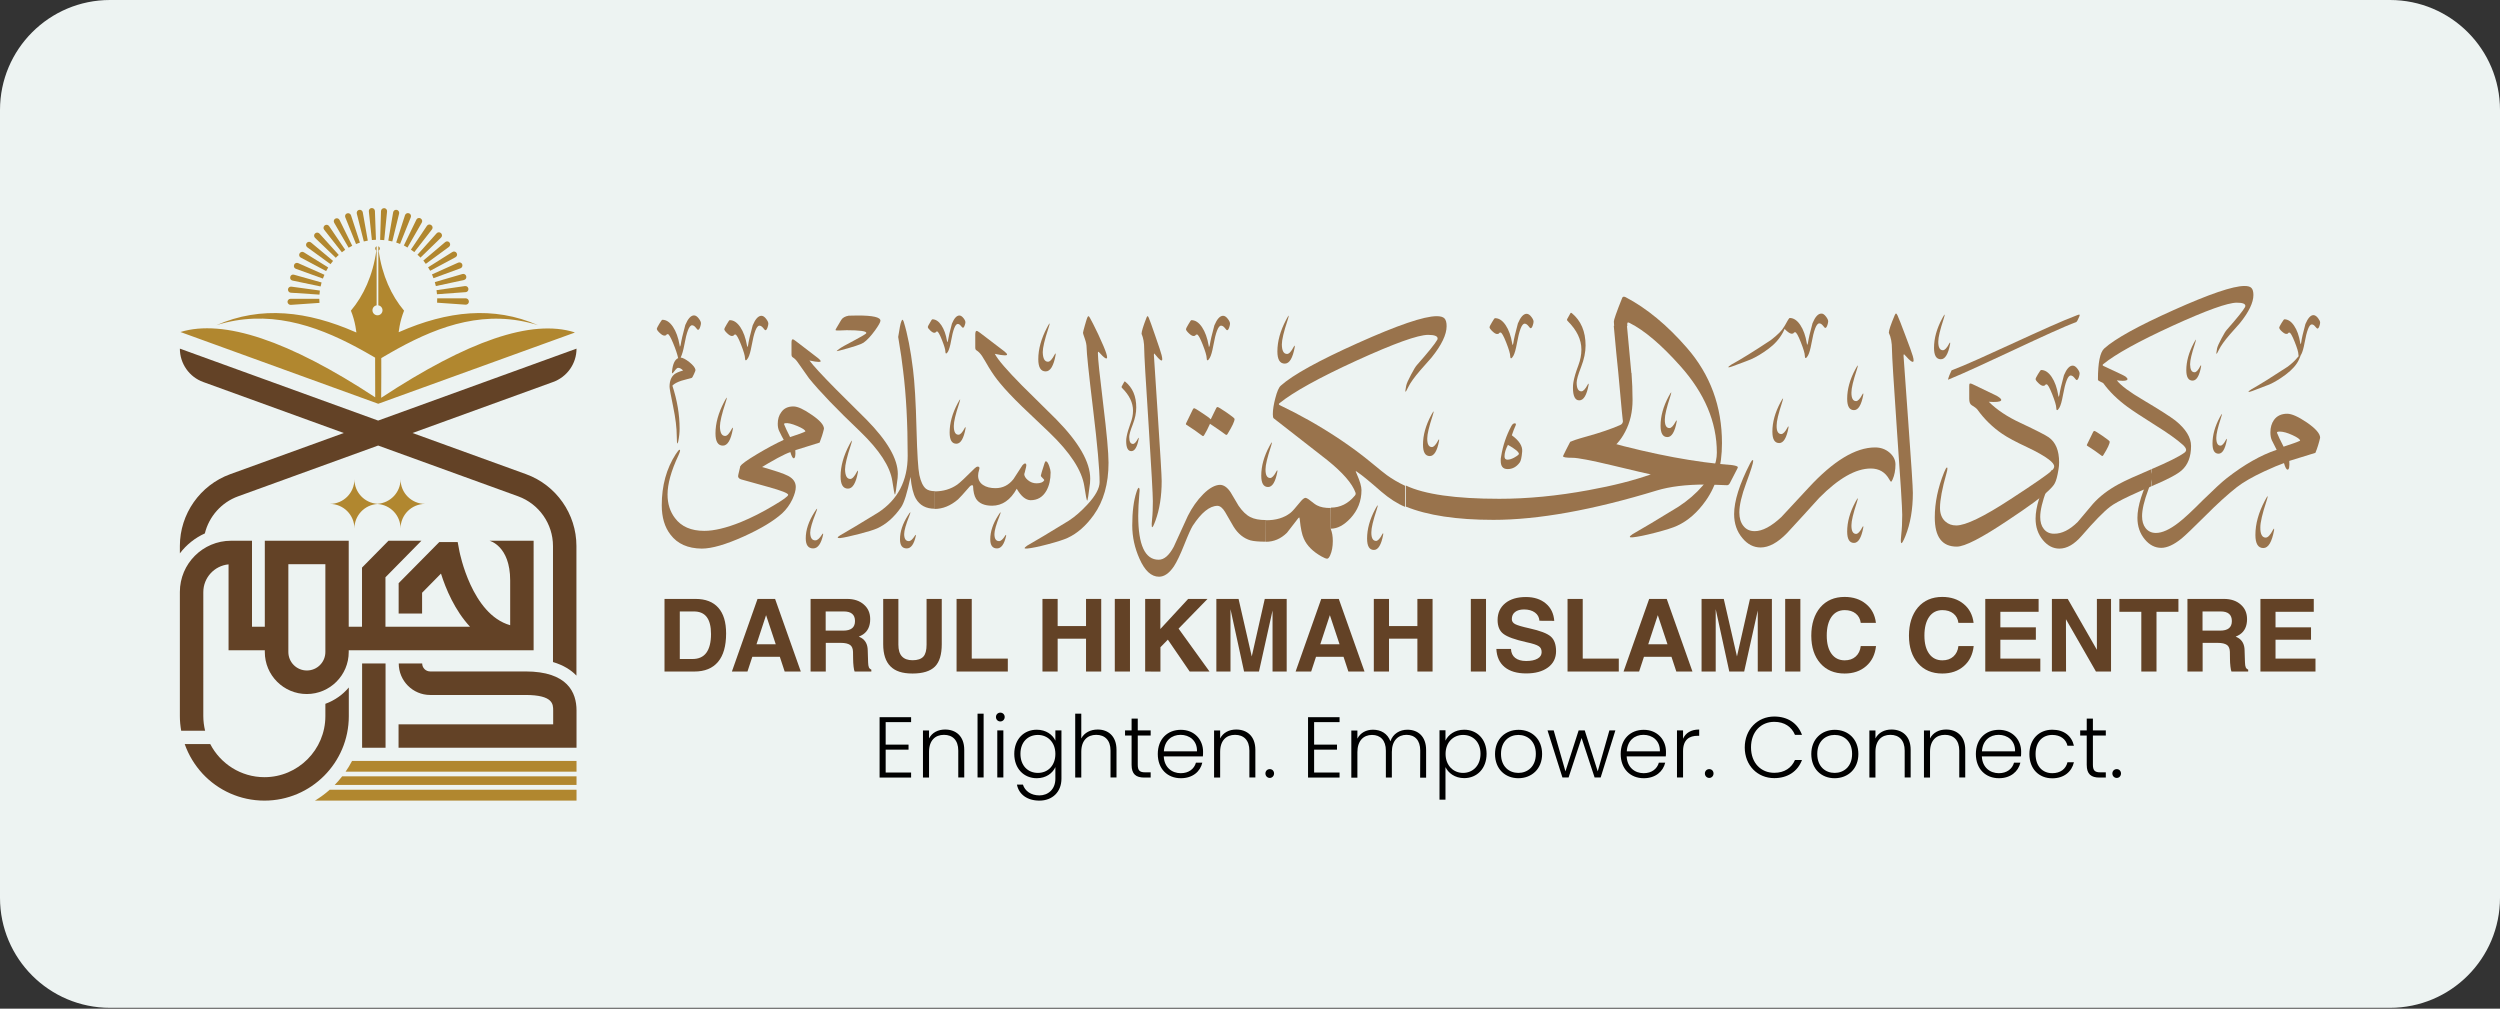 <?xml version="1.0" encoding="utf-8"?>
<!-- Generator: Adobe Illustrator 29.7.1, SVG Export Plug-In . SVG Version: 9.03 Build 0)  -->
<svg version="1.0" id="Layer_1" xmlns="http://www.w3.org/2000/svg" xmlns:xlink="http://www.w3.org/1999/xlink" x="0px" y="0px"
	 viewBox="0 0 263.39 106.27" style="enable-background:new 0 0 263.39 106.27;" xml:space="preserve">
<rect x="0" y="0" width="263.39" height="106.27" fill="#333333" stroke="none"/>
<style type="text/css">
	.st0{fill-rule:evenodd;clip-rule:evenodd;fill:#EDF3F2;}
	.st1{fill:#B1872F;}
	.st2{fill:#634226;}
	.st3{fill:#99734C;}
</style>
<path class="st0" d="M251.8,106.18H11.59C5.19,106.18,0,100.99,0,94.59V11.59C0,5.19,5.19,0,11.59,0H251.8
	c6.4,0,11.59,5.19,11.59,11.59v82.99C263.39,100.99,258.2,106.18,251.8,106.18z"/>
<g>
	<g>
		<g>
			<path class="st1" d="M60.53,35.05v-0.04c-4.53-1.42-11.24,0.9-20.37,6.9c0.01-2.4,0.02-2.5,0.01-4.18
				c0.11-0.06,0.21-0.13,0.32-0.19c0.47-0.27,0.94-0.55,1.42-0.81c4.49-2.46,9.36-4.17,14.77-2.47c-4.7-2.06-9.57-1.49-14.58,0.7
				c-0.03,0.01-0.07,0.03-0.1,0.04c0.03-0.21,0.06-0.42,0.1-0.64c0.1-0.54,0.25-1.07,0.47-1.63c-1.32-1.56-2.31-3.69-2.68-6.33
				c0.07-0.04,0.13-0.12,0.13-0.22c0-0.1-0.07-0.19-0.16-0.23v6.22c0.25,0.04,0.44,0.26,0.44,0.52c0,0.29-0.23,0.53-0.53,0.53
				c-0.29,0-0.53-0.24-0.53-0.53c0-0.26,0.19-0.48,0.44-0.52v-6.22c-0.09,0.04-0.15,0.12-0.15,0.23c0,0.09,0.05,0.18,0.12,0.22
				c-0.37,2.64-1.36,4.77-2.68,6.33c0.23,0.57,0.38,1.12,0.48,1.66c0.04,0.21,0.07,0.43,0.1,0.64c-0.03-0.01-0.06-0.03-0.1-0.04
				c-5.04-2.21-9.93-2.8-14.65-0.73c5.36-1.69,10.34-0.06,14.82,2.35c0.55,0.3,1.1,0.6,1.64,0.92c0.09,0.05,0.18,0.1,0.26,0.15
				c0,1.68,0,1.78,0.01,4.18c-9.09-5.97-15.98-8.27-20.52-6.88l20.84,7.56L60.53,35.05L60.53,35.05z"/>
			<path class="st1" d="M39.77,53.08c-1.35-0.08-2.43-1.2-2.43-2.58l0,0c0,1.43-1.16,2.59-2.59,2.59c1.43,0,2.59,1.16,2.59,2.59l0,0
				c0-1.37,1.07-2.5,2.43-2.58c1.35,0.08,2.43,1.2,2.43,2.58c0-1.43,1.16-2.59,2.59-2.59c-1.43,0-2.59-1.16-2.59-2.59
				C42.2,51.87,41.13,52.99,39.77,53.08z"/>
			<path class="st1" d="M37.09,80.17c-0.2,0.39-0.43,0.77-0.68,1.13h24.33v-1.13H37.09z"/>
			<path class="st1" d="M35.26,82.7h25.48v-0.91H36.05C35.81,82.11,35.54,82.41,35.26,82.7z"/>
			<path class="st1" d="M33.18,84.35h27.56v-1.15h-26C34.26,83.63,33.74,84.01,33.18,84.35z"/>
			<path class="st1" d="M43.65,26.56l1.86-2.39c0.11-0.14,0.08-0.35-0.07-0.45c0,0-0.01,0-0.01-0.01c-0.15-0.1-0.35-0.07-0.45,0.08
				l-1.69,2.51C43.42,26.39,43.54,26.47,43.65,26.56L43.65,26.56z"/>
			<path class="st1" d="M44.86,27.8l2.44-1.79c0.14-0.11,0.17-0.31,0.06-0.45c0,0,0,0,0-0.01c-0.11-0.14-0.32-0.16-0.45-0.05
				l-2.31,1.95C44.68,27.57,44.77,27.68,44.86,27.8L44.86,27.8z"/>
			<path class="st1" d="M44.3,27.14l2.17-2.11c0.13-0.13,0.13-0.33,0-0.46c0,0-0.01,0-0.01-0.01c-0.13-0.12-0.34-0.12-0.46,0.02
				l-2.02,2.26C44.09,26.93,44.2,27.03,44.3,27.14L44.3,27.14z"/>
			<path class="st1" d="M42.93,26.08l1.51-2.63c0.09-0.16,0.03-0.35-0.13-0.44c0,0-0.01,0-0.01-0.01c-0.16-0.08-0.36-0.02-0.43,0.14
				l-1.32,2.72C42.68,25.94,42.81,26.01,42.93,26.08L42.93,26.08z"/>
			<path class="st1" d="M42.15,25.7l1.13-2.81c0.07-0.17-0.02-0.36-0.19-0.42c0,0-0.01,0-0.01,0c-0.17-0.06-0.35,0.03-0.41,0.2
				l-0.93,2.88C41.88,25.6,42.02,25.65,42.15,25.7L42.15,25.7z"/>
			<path class="st1" d="M40.78,22.28c0.02-0.18-0.12-0.34-0.29-0.35c0,0-0.01,0-0.01,0c-0.18-0.01-0.33,0.13-0.34,0.31l-0.09,3.03
				c0.14,0,0.29,0.01,0.43,0.03L40.78,22.28L40.78,22.28z"/>
			<path class="st1" d="M42.05,22.5c0.04-0.17-0.07-0.35-0.24-0.39c0,0-0.01,0-0.01,0c-0.18-0.04-0.35,0.08-0.38,0.26l-0.51,2.98
				c0.14,0.02,0.28,0.05,0.42,0.09L42.05,22.5L42.05,22.5z"/>
			<path class="st1" d="M45.32,28.53l2.67-1.43c0.16-0.09,0.22-0.28,0.12-0.44l0,0c-0.09-0.16-0.29-0.21-0.45-0.11l-2.56,1.61
				C45.18,28.28,45.25,28.4,45.32,28.53L45.32,28.53z"/>
			<path class="st1" d="M49.07,31.43h-3.01v0.03c0,0.15,0,0.29-0.01,0.43l3,0.21c0.19,0.01,0.35-0.13,0.35-0.32c0,0,0-0.01,0-0.01
				C49.4,31.58,49.25,31.43,49.07,31.43L49.07,31.43z"/>
			<path class="st1" d="M48.98,30.14l-2.99,0.43c0.02,0.14,0.04,0.29,0.05,0.43l3.02-0.22c0.18-0.01,0.31-0.17,0.29-0.35
				c0,0,0,0,0-0.01C49.33,30.24,49.16,30.11,48.98,30.14L48.98,30.14z"/>
			<path class="st1" d="M45.67,29.31l2.84-1.04c0.17-0.06,0.25-0.25,0.19-0.42c0,0,0,0,0-0.01c-0.07-0.17-0.26-0.24-0.43-0.17
				l-2.76,1.24C45.57,29.04,45.62,29.18,45.67,29.31L45.67,29.31z"/>
			<path class="st1" d="M45.81,29.72c0.04,0.14,0.08,0.28,0.11,0.42l2.96-0.64c0.18-0.04,0.29-0.21,0.24-0.39c0,0,0,0,0-0.01
				c-0.04-0.18-0.23-0.28-0.4-0.23L45.81,29.72L45.81,29.72z"/>
			<path class="st1" d="M36.02,26.58c0.11-0.09,0.23-0.17,0.35-0.26l-1.7-2.5c-0.1-0.15-0.3-0.18-0.45-0.08c0,0-0.01,0-0.01,0.01
				c-0.14,0.11-0.17,0.31-0.06,0.45L36.02,26.58L36.02,26.58z"/>
			<path class="st1" d="M31.17,28.32l2.85,1.03c0.05-0.14,0.1-0.27,0.16-0.4l-2.77-1.23c-0.16-0.07-0.36,0.01-0.42,0.17
				c0,0,0,0.01,0,0.01C30.91,28.07,31,28.26,31.17,28.32L31.17,28.32z"/>
			<path class="st1" d="M32.37,26.05l2.45,1.78c0.09-0.12,0.17-0.23,0.27-0.34l-2.32-1.94c-0.14-0.12-0.35-0.09-0.46,0.05
				C32.2,25.74,32.23,25.94,32.37,26.05L32.37,26.05z"/>
			<path class="st1" d="M31.69,27.14l2.67,1.42c0.07-0.13,0.14-0.25,0.22-0.38l-2.57-1.6c-0.15-0.1-0.35-0.04-0.44,0.11
				c0,0,0,0.01-0.01,0.01C31.47,26.86,31.53,27.06,31.69,27.14z"/>
			<path class="st1" d="M30.82,29.56l2.96,0.62c0.03-0.14,0.06-0.28,0.1-0.42l-2.91-0.82c-0.17-0.05-0.35,0.05-0.39,0.23
				c0,0,0,0.01,0,0.01C30.53,29.35,30.64,29.53,30.82,29.56L30.82,29.56z"/>
			<path class="st1" d="M30.64,30.84l3.02,0.2c0.01-0.14,0.02-0.29,0.04-0.43l-3-0.41c-0.18-0.02-0.34,0.1-0.36,0.28
				c0,0,0,0.01,0,0.01C30.33,30.67,30.46,30.83,30.64,30.84L30.64,30.84z"/>
			<path class="st1" d="M35.38,27.16c0.1-0.11,0.2-0.21,0.31-0.3l-2.03-2.25c-0.12-0.13-0.33-0.14-0.46-0.02c0,0,0,0-0.01,0.01
				c-0.13,0.12-0.13,0.33,0,0.46L35.38,27.16L35.38,27.16z"/>
			<path class="st1" d="M37.51,25.71c0.13-0.05,0.27-0.1,0.41-0.15l-0.94-2.88c-0.06-0.17-0.24-0.26-0.41-0.2c0,0-0.01,0-0.01,0
				c-0.17,0.06-0.25,0.25-0.18,0.42L37.51,25.71L37.51,25.71z"/>
			<path class="st1" d="M39.18,25.29c0.14-0.02,0.29-0.03,0.43-0.03l-0.11-3.03c-0.01-0.18-0.16-0.32-0.34-0.31c0,0-0.01,0-0.01,0
				c-0.18,0.01-0.31,0.17-0.29,0.35L39.18,25.29L39.18,25.29z"/>
			<path class="st1" d="M38.33,25.44c0.14-0.03,0.28-0.07,0.42-0.09l-0.53-2.98c-0.03-0.18-0.2-0.29-0.37-0.26
				c-0.01,0-0.01,0-0.02,0c-0.17,0.04-0.28,0.21-0.24,0.39L38.33,25.44L38.33,25.44z"/>
			<path class="st1" d="M30.64,32.12l3.02-0.21c-0.01-0.14-0.02-0.29-0.02-0.43l-3.03,0c-0.18,0-0.32,0.15-0.32,0.32
				c0,0.01,0,0.01,0,0.02C30.31,32,30.47,32.13,30.64,32.12L30.64,32.12z"/>
			<path class="st1" d="M36.73,26.1c0.12-0.07,0.25-0.14,0.38-0.21l-1.34-2.72c-0.08-0.16-0.28-0.22-0.43-0.14c0,0,0,0-0.01,0
				c-0.16,0.09-0.21,0.28-0.12,0.44L36.73,26.1L36.73,26.1z"/>
		</g>
		<g>
			<path class="st2" d="M55.36,70.74H45.32c-0.47,0-0.84-0.38-0.84-0.84h-2.47c0,1.83,1.48,3.32,3.32,3.32h10.04
				c2.91,0,2.91,0.98,2.91,1.63v1.46H41.99v2.47h18.75v-3.93C60.74,72.97,59.81,70.74,55.36,70.74L55.36,70.74z"/>
			<rect x="38.15" y="69.9" class="st2" width="2.47" height="8.88"/>
			<path class="st2" d="M38.32,68.51h16.66l0,0h1.24V56.97h-4.65c0,0,2.18,0.52,2.18,4.18v4.72c-4.06-1.14-5.32-7.68-5.34-7.75
				l-0.19-1.01h-1.94L42,61.44v3.2h2.47v-2.19l1.99-2.02c0.5,1.59,1.45,3.87,3.06,5.6h-8.91v-5.21l3.79-3.85h-3.47l-2.79,2.83v6.23
				h-1.4v-9.06h-8.84v9.06h-1.35v-9.06h-2.2c-2.98,0-5.4,2.42-5.4,5.4v13.07c0,0.53,0.05,1.04,0.14,1.55h2.52
				c-0.12-0.49-0.19-1.02-0.19-1.55V62.38c0-1.52,1.17-2.78,2.66-2.92v9.05h3.82v0.19c0,2.44,1.98,4.42,4.42,4.42
				s4.42-1.98,4.42-4.42v-0.19L38.32,68.51L38.32,68.51z M34.28,68.69c0,1.08-0.87,1.95-1.95,1.95c-1.08,0-1.95-0.87-1.95-1.95
				v-0.19h0v-2.47h0v-6.59h3.9V68.69L34.28,68.69z"/>
			<path class="st2" d="M60.74,36.73L60.74,36.73l-20.9,7.58l-20.89-7.58l0,0c0,1.58,0.99,2.99,2.47,3.52l14.8,5.37l0,0l-11.97,4.34
				c-3.17,1.15-5.3,4.19-5.3,7.56v0.78c0.68-0.9,1.59-1.63,2.63-2.1c0.44-1.78,1.74-3.27,3.51-3.91l14.75-5.35l14.75,5.35
				c2.2,0.8,3.67,2.9,3.67,5.24v12.22c1.11,0.33,1.91,0.84,2.47,1.43V57.52c0-3.37-2.13-6.41-5.3-7.56l-11.97-4.34l0,0l14.8-5.37
				C59.76,39.71,60.74,38.3,60.74,36.73L60.74,36.73z"/>
			<path class="st2" d="M34.28,74.15v1.3c0,3.54-2.88,6.43-6.42,6.43c-2.48,0-4.64-1.42-5.71-3.49h-2.69
				c0.41,1.17,1.06,2.23,1.89,3.13c1.62,1.74,3.94,2.83,6.51,2.83c4.91,0,8.89-3.99,8.89-8.9v-3.02
				C36.1,73.2,35.25,73.8,34.28,74.15L34.28,74.15z"/>
		</g>
	</g>
	<g>
		<g>
			<g>
				<path class="st2" d="M70.01,70.75V63.1h3.27c1.05,0,1.85,0.31,2.4,0.93c0.55,0.62,0.82,1.52,0.82,2.71
					c0,1.31-0.28,2.31-0.85,2.99c-0.57,0.68-1.4,1.02-2.5,1.02H70.01z M71.61,69.43h1.35c0.65,0,1.14-0.22,1.46-0.66
					c0.32-0.44,0.49-1.1,0.49-1.97c0-0.8-0.15-1.39-0.45-1.79c-0.3-0.4-0.76-0.59-1.36-0.59h-1.48V69.43L71.61,69.43z"/>
				<path class="st2" d="M77.11,70.75l2.7-7.65h1.85l2.71,7.65h-1.7l-0.51-1.55h-2.9l-0.51,1.55H77.11L77.11,70.75z M80.71,64.81
					l-1.01,3.07h2.03L80.71,64.81z"/>
				<path class="st2" d="M85.4,70.75V63.1h3.85c0.73,0,1.32,0.2,1.76,0.59c0.45,0.39,0.67,0.9,0.67,1.54c0,0.73-0.25,1.27-0.75,1.61
					c-0.13,0.09-0.28,0.16-0.45,0.23c0.1,0.04,0.18,0.08,0.26,0.13c0.44,0.26,0.67,0.7,0.68,1.31l0.04,1.26
					c0.01,0.25,0.03,0.42,0.08,0.53c0.04,0.11,0.13,0.19,0.26,0.25v0.2h-1.76c-0.04-0.08-0.08-0.25-0.11-0.51
					c-0.03-0.26-0.05-0.54-0.05-0.85l-0.01-0.71c-0.01-0.34-0.11-0.59-0.31-0.73s-0.52-0.22-0.97-0.22h-1.59v3.02L85.4,70.75
					L85.4,70.75z M86.99,66.44h1.85c0.41,0,0.72-0.08,0.93-0.25c0.21-0.17,0.31-0.42,0.31-0.76s-0.1-0.59-0.3-0.76
					c-0.2-0.17-0.49-0.25-0.88-0.25h-1.91V66.44L86.99,66.44z"/>
				<path class="st2" d="M99.22,67.87c0,1.09-0.24,1.88-0.72,2.36c-0.48,0.48-1.27,0.73-2.36,0.73c-1.09,0-1.82-0.25-2.33-0.76
					c-0.5-0.5-0.76-1.28-0.76-2.33V63.1h1.6v4.82c0,0.55,0.12,0.96,0.37,1.23c0.25,0.27,0.62,0.41,1.12,0.41
					c0.53,0,0.91-0.13,1.14-0.38c0.23-0.25,0.34-0.67,0.34-1.26V63.1h1.6L99.22,67.87L99.22,67.87z"/>
				<path class="st2" d="M100.78,70.75V63.1h1.6v6.29h3.8v1.36H100.78L100.78,70.75z"/>
				<path class="st2" d="M109.83,70.75V63.1h1.6v2.86h2.99V63.1h1.6v7.65h-1.6v-3.46h-2.99v3.46H109.83z"/>
				<path class="st2" d="M117.45,70.75V63.1h1.6v7.65H117.45L117.45,70.75z"/>
				<path class="st2" d="M120.65,70.75V63.1h1.6v3.17l2.93-3.17h2.04l-3.05,3.13l3.26,4.52h-2.09l-2.3-3.36l-0.78,0.8v2.57
					L120.65,70.75L120.65,70.75z"/>
				<path class="st2" d="M129.64,70.75h-1.49V63.1h2.34l1.39,6.06l1.37-6.06h2.31v7.65h-1.49v-6.43l-1.43,6.43h-1.57l-1.43-6.57
					L129.64,70.75L129.64,70.75z"/>
				<path class="st2" d="M136.5,70.75l2.7-7.65h1.85l2.71,7.65h-1.7l-0.51-1.55h-2.9l-0.51,1.55H136.5z M140.11,64.81l-1.01,3.07
					h2.03L140.11,64.81z"/>
				<path class="st2" d="M144.74,70.75V63.1h1.6v2.86h2.99V63.1h1.6v7.65h-1.6v-3.46h-2.99v3.46H144.74z"/>
				<path class="st2" d="M154.96,70.75V63.1h1.6v7.65H154.96z"/>
				<path class="st2" d="M162.19,65.4c-0.03-0.37-0.19-0.66-0.48-0.87c-0.29-0.21-0.67-0.32-1.14-0.32c-0.41,0-0.72,0.09-0.95,0.27
					c-0.23,0.18-0.34,0.43-0.34,0.75c0,0.23,0.12,0.41,0.36,0.53c0.23,0.12,0.73,0.27,1.5,0.44c1.12,0.25,1.86,0.53,2.24,0.86
					c0.37,0.32,0.56,0.84,0.56,1.55s-0.28,1.29-0.85,1.71c-0.57,0.42-1.33,0.63-2.3,0.63c-0.96,0-1.72-0.22-2.27-0.67
					c-0.54-0.45-0.83-1.08-0.87-1.91h1.54c0.02,0.41,0.16,0.72,0.44,0.94c0.28,0.22,0.67,0.33,1.16,0.33c0.49,0,0.91-0.08,1.2-0.25
					c0.29-0.16,0.43-0.39,0.43-0.68c0-0.29-0.1-0.5-0.31-0.63c-0.2-0.14-0.63-0.28-1.29-0.42c-1.21-0.27-2.02-0.56-2.43-0.88
					c-0.41-0.31-0.61-0.8-0.61-1.46c0-0.74,0.27-1.33,0.81-1.77c0.54-0.44,1.27-0.65,2.18-0.65c0.86,0,1.55,0.23,2.09,0.68
					c0.54,0.45,0.83,1.06,0.89,1.83L162.19,65.4L162.19,65.4z"/>
				<path class="st2" d="M165.15,70.75V63.1h1.6v6.29h3.8v1.36H165.15L165.15,70.75z"/>
				<path class="st2" d="M171.05,70.75l2.7-7.65h1.85l2.71,7.65h-1.7l-0.51-1.55h-2.9l-0.51,1.55H171.05z M174.66,64.81l-1.01,3.07
					h2.03L174.66,64.81z"/>
				<path class="st2" d="M180.76,70.75h-1.49V63.1h2.34l1.39,6.06l1.37-6.06h2.31v7.65h-1.49v-6.43l-1.43,6.43h-1.57l-1.43-6.57
					L180.76,70.75L180.76,70.75z"/>
				<path class="st2" d="M188.08,70.75V63.1h1.6v7.65H188.08z"/>
				<path class="st2" d="M197.65,68.07c-0.1,0.89-0.44,1.59-1.04,2.11c-0.6,0.52-1.35,0.78-2.27,0.78c-1.08,0-1.93-0.36-2.56-1.08
					s-0.95-1.69-0.95-2.91c0-1.22,0.32-2.24,0.95-2.98c0.63-0.73,1.49-1.1,2.56-1.1c0.9,0,1.66,0.25,2.25,0.74
					c0.6,0.49,0.95,1.16,1.05,1.99h-1.6c-0.05-0.41-0.23-0.74-0.53-0.98c-0.3-0.24-0.69-0.36-1.16-0.36c-0.59,0-1.06,0.24-1.39,0.71
					c-0.33,0.47-0.5,1.13-0.5,1.97s0.17,1.46,0.5,1.92c0.33,0.46,0.8,0.69,1.39,0.69c0.47,0,0.86-0.13,1.16-0.4
					c0.3-0.27,0.48-0.64,0.53-1.1L197.65,68.07L197.65,68.07z"/>
				<path class="st2" d="M207.94,68.07c-0.1,0.89-0.44,1.59-1.04,2.11s-1.35,0.78-2.27,0.78c-1.08,0-1.93-0.36-2.56-1.08
					s-0.95-1.69-0.95-2.91c0-1.22,0.32-2.24,0.95-2.98c0.63-0.73,1.49-1.1,2.56-1.1c0.9,0,1.66,0.25,2.25,0.74
					c0.6,0.49,0.95,1.16,1.05,1.99h-1.6c-0.05-0.41-0.23-0.74-0.53-0.98c-0.3-0.24-0.69-0.36-1.16-0.36c-0.59,0-1.06,0.24-1.39,0.71
					c-0.33,0.47-0.5,1.13-0.5,1.97s0.17,1.46,0.5,1.92c0.33,0.46,0.8,0.69,1.39,0.69c0.47,0,0.86-0.13,1.16-0.4
					c0.3-0.27,0.48-0.64,0.53-1.1L207.94,68.07L207.94,68.07z"/>
				<path class="st2" d="M209.16,70.75V63.1h5.62v1.36h-4.03v1.63h3.74v1.31h-3.74v1.99h4.21v1.36L209.16,70.75L209.16,70.75z"/>
				<path class="st2" d="M217.67,70.75h-1.49V63.1h1.67l3.07,5.36V63.1h1.49v7.65h-1.59l-3.16-5.51L217.67,70.75L217.67,70.75z"/>
				<path class="st2" d="M225.6,70.75v-6.29h-2.31V63.1h6.22v1.36h-2.31v6.29H225.6L225.6,70.75z"/>
				<path class="st2" d="M230.46,70.75V63.1h3.85c0.73,0,1.32,0.2,1.76,0.59c0.45,0.39,0.67,0.9,0.67,1.54
					c0,0.73-0.25,1.27-0.75,1.61c-0.13,0.09-0.28,0.16-0.45,0.23c0.1,0.04,0.18,0.08,0.26,0.13c0.44,0.26,0.67,0.7,0.68,1.31
					l0.04,1.26c0.01,0.25,0.03,0.42,0.08,0.53c0.04,0.11,0.13,0.19,0.26,0.25v0.2h-1.76c-0.04-0.08-0.08-0.25-0.11-0.51
					c-0.03-0.26-0.05-0.54-0.05-0.85l-0.01-0.71c-0.01-0.34-0.11-0.59-0.31-0.73s-0.52-0.22-0.97-0.22h-1.59v3.02L230.46,70.75
					L230.46,70.75z M232.05,66.44h1.85c0.41,0,0.72-0.08,0.93-0.25c0.21-0.17,0.31-0.42,0.31-0.76s-0.1-0.59-0.3-0.76
					s-0.49-0.25-0.88-0.25h-1.91V66.44L232.05,66.44z"/>
				<path class="st2" d="M238.15,70.75V63.1h5.62v1.36h-4.03v1.63h3.74v1.31h-3.74v1.99h4.21v1.36L238.15,70.75L238.15,70.75z"/>
			</g>
			<g>
				<path d="M95.99,76.08h-2.68v2.37h2.41v0.53h-2.41v2.41h2.68v0.53h-3.32v-6.36h3.32V76.08L95.99,76.08z"/>
				<path d="M100.96,79.08c0-1.1-0.6-1.66-1.51-1.66c-0.91,0-1.57,0.58-1.57,1.79v2.71h-0.64v-4.96h0.64v0.84
					c0.32-0.62,0.95-0.94,1.69-0.94c1.13,0,2.02,0.69,2.02,2.14v2.91h-0.63L100.96,79.08L100.96,79.08z"/>
				<path d="M102.99,75.19h0.64v6.72h-0.64V75.19z"/>
				<path d="M104.93,75.54c0-0.27,0.21-0.46,0.46-0.46s0.46,0.19,0.46,0.46s-0.21,0.47-0.46,0.47S104.93,75.82,104.93,75.54z
					 M105.07,76.95h0.64v4.96h-0.64V76.95z"/>
				<path d="M109.23,76.88c0.98,0,1.68,0.53,1.96,1.15v-1.08h0.64v5.09c0,1.39-0.95,2.31-2.32,2.31c-1.28,0-2.17-0.65-2.37-1.69
					h0.63c0.21,0.67,0.84,1.14,1.74,1.14s1.68-0.63,1.68-1.75v-1.23c-0.29,0.64-0.98,1.17-1.96,1.17c-1.36,0-2.37-1.01-2.37-2.56
					S107.87,76.88,109.23,76.88L109.23,76.88z M109.35,77.43c-1.04,0-1.84,0.73-1.84,1.99s0.8,2.01,1.84,2.01
					c1.04,0,1.84-0.76,1.84-2S110.37,77.43,109.35,77.43z"/>
				<path d="M113.28,75.19h0.64v2.61c0.32-0.61,0.97-0.94,1.73-0.94c1.1,0,1.98,0.69,1.98,2.14v2.91H117v-2.83
					c0-1.1-0.6-1.66-1.51-1.66c-0.91,0-1.57,0.58-1.57,1.79v2.71h-0.64V75.19L113.28,75.19z"/>
				<path d="M119.22,77.49h-0.69v-0.54h0.69v-1.24h0.65v1.24h1.36v0.54h-1.36v3.08c0,0.61,0.21,0.8,0.78,0.8h0.58v0.55h-0.68
					c-0.86,0-1.33-0.35-1.33-1.34L119.22,77.49L119.22,77.49z"/>
				<path d="M124.41,81.99c-1.41,0-2.43-0.98-2.43-2.55s1.01-2.55,2.43-2.55c1.43,0,2.34,1.04,2.34,2.3c0,0.2,0,0.33-0.02,0.5h-4.12
					c0.05,1.16,0.86,1.77,1.79,1.77c0.84,0,1.42-0.45,1.6-1.11h0.67C126.46,81.28,125.66,81.99,124.41,81.99L124.41,81.99z
					 M122.62,79.16h3.49c0.03-1.15-0.81-1.74-1.73-1.74S122.69,78,122.62,79.16z"/>
				<path d="M131.63,79.08c0-1.1-0.6-1.66-1.51-1.66c-0.91,0-1.57,0.58-1.57,1.79v2.71h-0.64v-4.96h0.64v0.84
					c0.32-0.62,0.95-0.94,1.69-0.94c1.13,0,2.02,0.69,2.02,2.14v2.91h-0.63L131.63,79.08L131.63,79.08z"/>
				<path d="M133.78,81.96c-0.26,0-0.46-0.21-0.46-0.47s0.2-0.46,0.46-0.46s0.45,0.2,0.45,0.46S134.03,81.96,133.78,81.96z"/>
				<path d="M141.13,76.08h-2.68v2.37h2.41v0.53h-2.41v2.41h2.68v0.53h-3.32v-6.36h3.32V76.08L141.13,76.08z"/>
				<path d="M149.63,79.08c0-1.1-0.57-1.66-1.45-1.66c-0.88,0-1.54,0.6-1.54,1.81v2.69h-0.63v-2.83c0-1.1-0.58-1.66-1.46-1.66
					c-0.88,0-1.54,0.6-1.54,1.81v2.69h-0.64v-4.96h0.64v0.85c0.32-0.63,0.94-0.94,1.64-0.94c0.83,0,1.53,0.39,1.84,1.22
					c0.27-0.81,1-1.22,1.79-1.22c1.1,0,1.97,0.69,1.97,2.14v2.91h-0.63L149.63,79.08L149.63,79.08z"/>
				<path d="M154.26,76.88c1.35,0,2.36,0.99,2.36,2.54s-1.01,2.56-2.36,2.56c-0.99,0-1.68-0.55-1.97-1.16v3.43h-0.63v-7.31h0.63
					v1.09C152.58,77.41,153.27,76.88,154.26,76.88L154.26,76.88z M154.14,77.43c-1.01,0-1.84,0.76-1.84,2c0,1.24,0.84,2,1.84,2
					c1.01,0,1.84-0.75,1.84-2.01S155.18,77.43,154.14,77.43z"/>
				<path d="M159.97,81.99c-1.4,0-2.46-0.98-2.46-2.55s1.09-2.55,2.48-2.55c1.39,0,2.48,0.97,2.48,2.55
					C162.47,81.01,161.37,81.99,159.97,81.99L159.97,81.99z M159.97,81.43c0.94,0,1.84-0.64,1.84-2s-0.89-2-1.84-2
					c-0.94,0-1.83,0.64-1.83,2S159.02,81.43,159.97,81.43L159.97,81.43z"/>
				<path d="M163.04,76.95h0.65l1.24,4.32l1.39-4.32h0.64l1.37,4.32l1.23-4.32h0.63l-1.55,4.96h-0.64l-1.37-4.16l-1.37,4.16h-0.65
					L163.04,76.95L163.04,76.95z"/>
				<path d="M173.18,81.99c-1.41,0-2.43-0.98-2.43-2.55s1.01-2.55,2.43-2.55s2.34,1.04,2.34,2.3c0,0.2,0,0.33-0.02,0.5h-4.12
					c0.05,1.16,0.86,1.77,1.79,1.77c0.84,0,1.42-0.45,1.6-1.11h0.67C175.22,81.28,174.42,81.99,173.18,81.99L173.18,81.99z
					 M171.39,79.16h3.49c0.03-1.15-0.81-1.74-1.73-1.74C172.23,77.42,171.46,78,171.39,79.16z"/>
				<path d="M177.32,81.91h-0.64v-4.96h0.64v0.88c0.27-0.61,0.84-0.97,1.7-0.97v0.66h-0.17c-0.83,0-1.53,0.37-1.53,1.62V81.91
					L177.32,81.91z"/>
				<path d="M180.08,81.96c-0.26,0-0.46-0.21-0.46-0.47s0.2-0.46,0.46-0.46s0.45,0.2,0.45,0.46S180.34,81.96,180.08,81.96z"/>
				<path d="M186.93,75.49c1.42,0,2.47,0.71,2.92,1.93h-0.74c-0.35-0.84-1.1-1.37-2.18-1.37c-1.39,0-2.45,1.03-2.45,2.69
					c0,1.66,1.06,2.68,2.45,2.68c1.08,0,1.83-0.53,2.18-1.35h0.74c-0.45,1.2-1.51,1.91-2.92,1.91c-1.76,0-3.11-1.33-3.11-3.23
					S185.17,75.49,186.93,75.49z"/>
				<path d="M193.29,81.99c-1.4,0-2.46-0.98-2.46-2.55s1.09-2.55,2.48-2.55c1.39,0,2.48,0.97,2.48,2.55
					C195.79,81.01,194.69,81.99,193.29,81.99L193.29,81.99z M193.29,81.43c0.94,0,1.84-0.64,1.84-2s-0.89-2-1.84-2
					c-0.94,0-1.83,0.64-1.83,2S192.34,81.43,193.29,81.43L193.29,81.43z"/>
				<path d="M200.67,79.08c0-1.1-0.6-1.66-1.51-1.66s-1.57,0.58-1.57,1.79v2.71h-0.64v-4.96h0.64v0.84
					c0.32-0.62,0.95-0.94,1.69-0.94c1.13,0,2.02,0.69,2.02,2.14v2.91h-0.63L200.67,79.08L200.67,79.08z"/>
				<path d="M206.42,79.08c0-1.1-0.6-1.66-1.51-1.66c-0.91,0-1.57,0.58-1.57,1.79v2.71h-0.64v-4.96h0.64v0.84
					c0.32-0.62,0.95-0.94,1.69-0.94c1.13,0,2.02,0.69,2.02,2.14v2.91h-0.63L206.42,79.08L206.42,79.08z"/>
				<path d="M210.6,81.99c-1.41,0-2.43-0.98-2.43-2.55s1.01-2.55,2.43-2.55s2.34,1.04,2.34,2.3c0,0.2,0,0.33-0.02,0.5h-4.12
					c0.05,1.16,0.86,1.77,1.79,1.77c0.84,0,1.42-0.45,1.6-1.11h0.67C212.64,81.28,211.84,81.99,210.6,81.99L210.6,81.99z
					 M208.81,79.16h3.49c0.03-1.15-0.81-1.74-1.73-1.74S208.88,78,208.81,79.16z"/>
				<path d="M216.22,76.88c1.24,0,2.05,0.66,2.28,1.69h-0.68c-0.16-0.71-0.76-1.14-1.6-1.14c-0.97,0-1.76,0.66-1.76,2.01
					s0.79,2.02,1.76,2.02c0.84,0,1.43-0.43,1.6-1.15h0.68c-0.23,0.99-1.04,1.69-2.28,1.69c-1.4,0-2.41-0.98-2.41-2.55
					S214.82,76.88,216.22,76.88L216.22,76.88z"/>
				<path d="M219.85,77.49h-0.69v-0.54h0.69v-1.24h0.65v1.24h1.36v0.54h-1.36v3.08c0,0.61,0.21,0.8,0.78,0.8h0.58v0.55h-0.68
					c-0.86,0-1.33-0.35-1.33-1.34L219.85,77.49L219.85,77.49z"/>
				<path d="M223.01,81.96c-0.26,0-0.46-0.21-0.46-0.47s0.2-0.46,0.46-0.46s0.45,0.2,0.45,0.46S223.27,81.96,223.01,81.96z"/>
			</g>
		</g>
		<g>
			<path class="st3" d="M234.6,50.38c1.83-1.43,3.59-2.43,5.26-2.99c-0.11-0.21-0.28-0.54-0.51-1.01c-0.1-0.23-0.15-0.5-0.15-0.83
				c0-0.52,0.13-0.96,0.38-1.31c0.31-0.43,0.78-0.65,1.39-0.65c0.48,0,1.17,0.31,2.07,0.92c0.93,0.64,1.4,1.18,1.4,1.61
				c-0.13,0.56-0.29,1.09-0.5,1.59c-0.75,0.23-1.67,0.51-2.75,0.85c0.04,0.61-0.02,0.92-0.18,0.92c-0.12,0-0.25-0.23-0.38-0.69
				c-0.49,0.17-1.18,0.46-2.07,0.87c-1.27,0.59-2.23,1.15-2.9,1.67c-0.95,0.75-2.05,1.74-3.29,2.99c-1.3,1.29-2.14,2.1-2.52,2.41
				c-0.81,0.66-1.53,0.99-2.15,0.99c-0.66,0-1.24-0.3-1.73-0.89c-0.52-0.62-0.78-1.38-0.78-2.27c0-1.23,0.51-2.84,1.52-4.82
				c0.11-0.21,0.19-0.31,0.25-0.31c0.03,0.01,0.04,0.03,0.04,0.08c0,0.2-0.22,0.89-0.66,2.07c-0.44,1.18-0.66,2.12-0.66,2.8
				c0,0.52,0.12,0.94,0.37,1.26c0.27,0.34,0.63,0.51,1.09,0.51c0.66,0,1.45-0.36,2.37-1.07c0.57-0.43,1.42-1.22,2.56-2.37
				C233.22,51.59,234.06,50.8,234.6,50.38L234.6,50.38z M240.59,47.06c0.9-0.29,1.48-0.5,1.74-0.63c0-0.15-0.27-0.34-0.81-0.59
				c-0.54-0.25-0.99-0.37-1.34-0.37c-0.23,0-0.32,0.05-0.28,0.14C240.01,45.9,240.24,46.38,240.59,47.06L240.59,47.06L240.59,47.06z
				"/>
			<path class="st3" d="M229.18,44.3c1.11,0.89,1.66,1.79,1.66,2.69c0,1.13-0.33,1.98-0.98,2.56c-0.47,0.42-1.52,0.98-3.17,1.67
				v-1.8c1.71-0.73,2.86-1.3,3.43-1.71c0.13-0.09,0.2-0.2,0.2-0.31c0-0.15-0.12-0.33-0.35-0.54c-0.64-0.57-1.58-1.24-2.83-2.02
				c-1.52-0.96-2.51-1.61-2.98-1.96c-1.08-0.79-1.93-1.63-2.56-2.5c-0.02-0.03-0.12-0.08-0.3-0.16c-0.18-0.08-0.27-0.15-0.27-0.22
				c0-1.79,0.22-2.89,0.67-3.29c1.13-1.02,3.57-2.37,7.3-4.04c3.77-1.69,6.25-2.54,7.47-2.54c0.36,0,0.61,0.07,0.74,0.22
				c0.13,0.14,0.2,0.39,0.2,0.73c0,0.79-0.47,1.78-1.42,2.96c-0.35,0.4-0.71,0.8-1.07,1.21c-0.57,0.66-0.95,1.2-1.15,1.61
				c-0.13,0.28-0.22,0.42-0.25,0.42c-0.03,0-0.01-0.19,0.06-0.56c0.04-0.21,0.2-0.56,0.47-1.07c0.25-0.47,0.43-0.77,0.56-0.91
				c1.07-1.21,1.71-2.01,1.92-2.39c0.02-0.04,0.03-0.08,0.03-0.12c0-0.23-0.3-0.34-0.9-0.34c-0.96,0-3.21,0.81-6.76,2.43
				c-3.58,1.64-6.02,2.99-7.32,4.05c-0.09,0.07-0.07,0.14,0.04,0.19l1.9,0.89c0.41,0.19,0.62,0.36,0.62,0.49
				c0,0.12-0.17,0.18-0.5,0.18c-0.17,0-0.38-0.02-0.62-0.05c0.41,0.54,1.34,1.23,2.77,2.07C227.54,43.18,228.66,43.9,229.18,44.3
				L229.18,44.3L229.18,44.3z"/>
			<path class="st3" d="M218.9,54.99c0.53-0.63,1.07-1.27,1.6-1.9c0.69-0.78,1.6-1.48,2.73-2.09c0.66-0.36,1.81-0.88,3.44-1.57v1.8
				c-1.03,0.44-1.79,0.78-2.3,1.02c-1,0.47-1.69,0.85-2.06,1.14c-0.69,0.53-1.68,1.55-2.99,3.06c-0.78,0.9-1.56,1.35-2.35,1.35
				c-0.66,0-1.24-0.3-1.73-0.89c-0.52-0.62-0.78-1.38-0.78-2.27c0-1.23,0.51-2.84,1.52-4.82c0.11-0.21,0.19-0.31,0.25-0.31
				c0.03,0.01,0.04,0.03,0.04,0.08c0,0.2-0.22,0.89-0.66,2.07c-0.44,1.18-0.66,2.12-0.66,2.8c0,0.53,0.12,0.95,0.37,1.26
				c0.26,0.34,0.62,0.51,1.09,0.51C217.23,56.24,218.06,55.82,218.9,54.99L218.9,54.99L218.9,54.99z"/>
			<path class="st3" d="M221.43,48.02c-0.5-0.38-1.02-0.74-1.55-1.07c-0.03-0.02-0.03-0.06,0-0.12l0.64-1.31
				c0.04-0.08,0.08-0.12,0.13-0.12c0.07,0,0.35,0.17,0.86,0.52c0.51,0.35,0.76,0.55,0.76,0.61c0,0.23-0.22,0.7-0.67,1.42
				C221.55,48.04,221.49,48.07,221.43,48.02L221.43,48.02L221.43,48.02z"/>
			<path class="st3" d="M233.94,46.95c0.17,0,0.37-0.21,0.58-0.62c0.02-0.04,0.04-0.07,0.06-0.09c0.02-0.01,0.03-0.01,0.03,0.01
				c0.01,0.02,0.01,0.05,0,0.1c-0.18,0.97-0.47,1.45-0.87,1.45c-0.43,0-0.64-0.36-0.64-1.07c0-0.88,0.25-1.79,0.76-2.75
				c0.13-0.24,0.2-0.36,0.23-0.37c0.01,0,0.01,0,0.01,0.01c0,0.05-0.04,0.18-0.11,0.41c-0.33,1-0.49,1.7-0.49,2.1
				C233.5,46.68,233.65,46.95,233.94,46.95L233.94,46.95L233.94,46.95z"/>
			<path class="st3" d="M231.21,39.22c0.18,0,0.38-0.21,0.6-0.64c0.02-0.04,0.04-0.07,0.06-0.09c0.02-0.01,0.03-0.01,0.03,0.01
				c0.01,0.02,0.01,0.05,0,0.1c-0.18,1-0.48,1.5-0.9,1.5c-0.44,0-0.66-0.37-0.66-1.1c0-0.9,0.26-1.85,0.78-2.84
				c0.13-0.24,0.21-0.37,0.23-0.38c0.01,0,0.01,0,0.01,0.01c0,0.05-0.04,0.19-0.11,0.42c-0.34,1.03-0.51,1.75-0.51,2.17
				C230.75,38.94,230.9,39.22,231.21,39.22L231.21,39.22L231.21,39.22z"/>
			<path class="st3" d="M238.71,56.64c0.22,0,0.48-0.27,0.76-0.81c0.03-0.05,0.05-0.09,0.08-0.12c0.03-0.02,0.04-0.01,0.04,0.01
				c0.01,0.03,0.01,0.07,0,0.13c-0.23,1.26-0.61,1.89-1.13,1.89c-0.56,0-0.84-0.46-0.84-1.39c0-1.14,0.33-2.34,0.99-3.59
				c0.16-0.31,0.26-0.47,0.3-0.48c0.01,0,0.01,0,0.01,0.01c0,0.06-0.05,0.24-0.14,0.53c-0.43,1.3-0.64,2.22-0.64,2.74
				C238.13,56.28,238.33,56.64,238.71,56.64L238.71,56.64L238.71,56.64z"/>
			<path class="st3" d="M242.44,37.29c0,0.05-0.08,0.24-0.23,0.59c-0.24,0.54-0.71,1.07-1.4,1.59c-0.62,0.46-1.2,0.81-1.72,1.04
				c-0.11,0.05-0.71,0.28-1.81,0.69c-0.17,0.06-0.29,0.09-0.35,0.09c-0.03,0-0.04-0.01-0.04-0.02c0-0.04,0.1-0.12,0.3-0.25
				c0.91-0.51,2.19-1.31,3.85-2.4c0.42-0.32,0.73-0.61,0.94-0.87c0.27-0.32,0.42-0.48,0.45-0.48
				C242.44,37.27,242.44,37.28,242.44,37.29L242.44,37.29z M244.23,33.53c0.14,0.19,0.21,0.34,0.21,0.45c0,0.09-0.02,0.21-0.07,0.35
				c-0.06,0.19-0.13,0.29-0.22,0.29c-0.03,0-0.11-0.07-0.23-0.22c-0.12-0.15-0.24-0.22-0.36-0.22c-0.27,0-0.53,0.65-0.76,1.95
				c-0.1,0.56-0.22,0.96-0.34,1.19c-0.09,0.16-0.16,0.24-0.23,0.24c-0.05,0-0.08-0.07-0.08-0.22c0-0.23-0.13-0.67-0.39-1.32
				c-0.26-0.66-0.45-0.98-0.56-0.98c-0.08,0-0.12,0.02-0.14,0.07c-0.02,0.05-0.08,0.07-0.19,0.07c-0.12,0-0.27-0.09-0.46-0.26
				c-0.19-0.17-0.28-0.31-0.28-0.41c0-0.05,0.08-0.2,0.24-0.47c0.16-0.26,0.26-0.4,0.3-0.4c0.38,0,0.73,0.23,1.03,0.68
				c0.31,0.46,0.52,1.05,0.64,1.79c0.01,0.08,0.02,0.12,0.02,0.13c0.01,0.02,0.02,0.02,0.03,0c0.01-0.01,0.02-0.06,0.05-0.13
				c0.06-0.44,0.21-1.1,0.45-1.97c0.26-0.62,0.55-0.94,0.85-0.94C243.92,33.21,244.07,33.32,244.23,33.53L244.23,33.53L244.23,33.53
				z"/>
			<path class="st3" d="M211.5,54.85c-2.72,1.82-4.5,2.74-5.34,2.74c-1.55,0-2.32-1.02-2.32-3.07c0-1.56,0.33-3.14,0.98-4.75
				c0.14-0.35,0.24-0.52,0.31-0.52c0.03,0.01,0.04,0.04,0.04,0.11c0,0.11-0.03,0.28-0.1,0.51c-0.45,1.59-0.68,2.81-0.68,3.64
				c0,0.62,0.19,1.1,0.56,1.43c0.31,0.28,0.69,0.42,1.15,0.42c0.99,0,2.88-0.91,5.68-2.74c2.54-1.65,4.01-2.67,4.41-3.06
				c0.16-0.15,0.23-0.29,0.23-0.42c0-0.2-0.19-0.45-0.58-0.74c-0.47-0.36-1.24-0.8-2.3-1.3c-1.16-0.54-2.02-1-2.59-1.39
				c-1-0.68-1.88-1.53-2.62-2.56c-0.1-0.13-0.3-0.28-0.6-0.46c-0.17-0.1-0.26-0.32-0.26-0.67v-1.35c0-0.13,0.01-0.21,0.04-0.24
				c0.04-0.05,0.16-0.03,0.36,0.07l2.29,1.1c0.09,0.04,0.17,0.09,0.24,0.12c0.37,0.22,0.51,0.38,0.41,0.49
				c-0.11,0.13-0.54,0.17-1.28,0.12c0.84,0.84,1.95,1.58,3.33,2.22c1.68,0.79,2.67,1.3,2.98,1.52c0.73,0.51,1.1,1.39,1.1,2.64
				c0,0.26-0.02,0.51-0.07,0.77c-0.11,0.69-0.24,1.18-0.4,1.46c-0.11,0.21-0.35,0.48-0.71,0.81
				C215.11,52.36,213.69,53.4,211.5,54.85L211.5,54.85L211.5,54.85z"/>
			<path class="st3" d="M199.33,36.82c0-0.71-0.11-1.3-0.33-1.76c0-0.26,0.21-0.88,0.62-1.85c0.05-0.12,0.1-0.18,0.13-0.18
				c0.04,0,0.1,0.06,0.16,0.19c0.12,0.25,0.39,0.95,0.82,2.09c0.45,1.19,0.72,1.92,0.79,2.19c0.06,0.21,0.09,0.36,0.09,0.47
				c0,0.33-0.32,0.13-0.95-0.59c-0.07-0.1-0.11-0.06-0.11,0.13c0,0.07,0.16,2.35,0.49,6.84c0.33,4.49,0.49,7.02,0.49,7.58
				c0,1.73-0.26,3.25-0.79,4.56c-0.11,0.27-0.2,0.46-0.27,0.58c-0.1,0.18-0.17,0.2-0.19,0.08c-0.03-0.13-0.02-0.42,0.03-0.84
				c0.07-0.59,0.1-1.28,0.1-2.07c0-0.71-0.18-3.64-0.55-8.79C199.51,40.32,199.33,37.44,199.33,36.82L199.33,36.82z"/>
			<path class="st3" d="M188.28,56.16c-0.99,1.02-1.92,1.52-2.79,1.52c-0.73,0-1.38-0.33-1.92-0.99c-0.58-0.69-0.87-1.53-0.87-2.52
				c0-1.37,0.56-3.16,1.69-5.36c0.12-0.23,0.21-0.34,0.28-0.34c0.03,0.01,0.04,0.04,0.04,0.09c0,0.22-0.24,0.99-0.73,2.31
				c-0.49,1.32-0.73,2.36-0.73,3.12c0,0.59,0.14,1.05,0.41,1.4c0.29,0.38,0.69,0.57,1.21,0.57c0.81,0,1.75-0.5,2.81-1.49
				c0.12-0.12,1.07-1.15,2.86-3.08c2.61-2.83,4.95-4.25,7.01-4.25c0.59,0,1.1,0.18,1.52,0.54c0.42,0.36,0.63,0.78,0.63,1.26
				c0,0.59-0.1,1.12-0.3,1.57c-0.07,0.16-0.13,0.24-0.16,0.24c-0.04,0-0.1-0.08-0.19-0.24c-0.42-0.76-1.07-1.15-1.95-1.15
				c-1.58,0-3.39,1.03-5.43,3.09C190.55,53.69,189.42,54.93,188.28,56.16L188.28,56.16L188.28,56.16z"/>
			<path class="st3" d="M171.27,31.31c2.23,1.17,4.38,2.95,6.45,5.33c2.47,2.83,3.7,6.18,3.7,10.05c0,2.43-0.57,4.45-1.7,6.05
				c-0.88,1.25-1.89,2.13-3.02,2.65c-0.45,0.21-1.21,0.45-2.29,0.73c-1.08,0.28-1.88,0.44-2.39,0.49c-0.21,0.02-0.31,0-0.31-0.06
				c0-0.05,0.1-0.14,0.3-0.28c0.99-0.56,2.6-1.52,4.83-2.89c0.99-0.65,1.84-1.38,2.55-2.21c0.99-1.18,1.49-2.34,1.49-3.48
				c0-3.22-1.29-6.27-3.86-9.14c-1.99-2.23-3.77-3.74-5.32-4.52c-0.08-0.04-0.14-0.06-0.18-0.06c-0.07,0-0.1,0.13-0.07,0.38h-1.39
				c-0.01-0.12-0.02-0.27-0.03-0.47c-0.01-0.16,0.27-0.98,0.86-2.45C170.94,31.25,171.07,31.21,171.27,31.31L171.27,31.31
				L171.27,31.31z"/>
			<path class="st3" d="M171.41,34.33c0.07,0.8,0.23,2.46,0.46,4.97h-1.37c-0.12-1.11-0.28-2.76-0.48-4.97H171.41L171.41,34.33z"/>
			<path class="st3" d="M170.99,44.32c0,0.33-0.16-1.34-0.49-5.02h1.39c0.07,0.92,0.11,1.87,0.11,2.85c0,1.25-0.26,2.37-0.79,3.36
				c-0.46,0.88-1.05,1.54-1.77,1.99l-3.93-0.95c0.06-0.09,0.63-0.28,1.71-0.58c1.37-0.38,2.51-0.77,3.43-1.17
				C170.88,44.72,170.99,44.55,170.99,44.32L170.99,44.32z"/>
			<path class="st3" d="M183.09,49.22c0,0.03-0.01,0.07-0.04,0.13l-0.79,1.53c-0.08,0.16-0.18,0.24-0.3,0.24
				c-1.06-0.04-1.82-0.07-2.29-0.07c-2.03,0-3.73,0.21-5.1,0.62c-6.78,2.07-12.53,3.1-17.23,3.1c-3.87,0-6.95-0.47-9.23-1.4v-2.22
				c1.96,0.93,5.24,1.4,9.85,1.4c2.97,0,6.11-0.3,9.41-0.91c2.59-0.47,4.77-1.03,6.55-1.66c-0.19-0.03-1.56-0.35-4.1-0.96
				c-2.22-0.53-3.6-0.79-4.15-0.79c-0.66,0-0.99-0.05-0.99-0.16c0-0.04,0.03-0.1,0.08-0.2c0.14-0.3,0.37-0.74,0.68-1.34h3.83
				c5.01,1.37,9.42,2.19,13.22,2.47C182.88,49.06,183.08,49.13,183.09,49.22L183.09,49.22L183.09,49.22z"/>
			<path class="st3" d="M142.85,49.63c-0.03,0,0,0.11,0.1,0.32c0.33,0.75,0.49,1.31,0.49,1.68c0,1.15-0.39,2.14-1.16,2.97
				c-0.68,0.73-1.37,1.1-2.07,1.1v-2.22c0.99,0,1.83-0.42,2.52-1.25c0.1-0.1,0.12-0.22,0.08-0.33c-0.34-0.96-1.34-2.11-2.98-3.43
				c-1.88-1.47-3.76-2.94-5.64-4.4c-0.06-0.05-0.09-0.2-0.09-0.43c0-0.47,0.09-1.03,0.26-1.68c0.18-0.7,0.37-1.15,0.58-1.33
				c1.26-1.13,3.97-2.63,8.12-4.49c4.19-1.88,6.96-2.83,8.31-2.83c0.4,0,0.67,0.08,0.82,0.24c0.15,0.16,0.22,0.43,0.22,0.82
				c0,0.88-0.53,1.98-1.58,3.29c-0.39,0.45-0.79,0.89-1.19,1.35c-0.63,0.73-1.06,1.33-1.28,1.79c-0.15,0.31-0.24,0.47-0.28,0.47
				s-0.01-0.21,0.07-0.62c0.04-0.23,0.22-0.63,0.52-1.19c0.27-0.52,0.48-0.86,0.62-1.01c1.19-1.35,1.9-2.23,2.14-2.66
				c0.02-0.04,0.03-0.09,0.03-0.13c0-0.25-0.33-0.38-1-0.38c-1.07,0-3.57,0.9-7.52,2.7c-3.98,1.82-6.69,3.33-8.14,4.5
				c-0.1,0.08-0.08,0.15,0.04,0.21c1.05,0.5,2.07,1.03,3.08,1.6c2.43,1.38,4.57,2.83,6.43,4.35c0.99,0.82,1.58,1.29,1.78,1.43
				c0.54,0.39,1.17,0.76,1.9,1.11v2.22c-0.82-0.34-1.66-0.88-2.51-1.61c-1.22-1.07-2.04-1.74-2.45-2.01
				C142.94,49.68,142.86,49.64,142.85,49.63L142.85,49.63L142.85,49.63z"/>
			<path class="st3" d="M140.21,55.75c0.14,0.35,0.21,0.76,0.21,1.25c0,0.58-0.09,1.08-0.28,1.51c-0.11,0.24-0.21,0.35-0.32,0.35
				c-0.12,0-0.32-0.08-0.6-0.24c-0.9-0.51-1.52-1.12-1.85-1.86c-0.2-0.43-0.34-1.1-0.43-2.02c-0.01-0.14-0.04-0.22-0.07-0.22
				c-0.04,0.01-0.11,0.09-0.22,0.24c-0.35,0.45-0.71,0.91-1.06,1.37c-0.65,0.64-1.39,0.95-2.22,0.95v-2.27
				c1.05,0.01,1.91-0.25,2.58-0.77c0.18-0.13,0.53-0.53,1.06-1.18c0.21-0.26,0.39-0.4,0.53-0.41c0.09,0.01,0.2,0.06,0.34,0.16
				c0.45,0.36,0.75,0.58,0.89,0.64c0.34,0.18,0.82,0.28,1.43,0.27L140.21,55.75L140.21,55.75z"/>
			<path class="st3" d="M133.36,57.07c-0.76,0-1.29-0.05-1.62-0.14c-0.71-0.21-1.31-0.69-1.78-1.45c-0.3-0.5-0.59-1.02-0.89-1.54
				c-0.26-0.43-0.53-0.64-0.8-0.65c-0.83,0.01-1.7,0.71-2.62,2.12c-0.16,0.26-0.46,0.91-0.88,1.97c-0.42,1.06-0.79,1.83-1.1,2.3
				c-0.49,0.72-1.01,1.08-1.56,1.08c-0.82,0-1.5-0.63-2.06-1.9c-0.5-1.12-0.76-2.28-0.76-3.5c0-1.45,0.15-2.62,0.44-3.5
				c0.09-0.3,0.18-0.46,0.24-0.47c0.09,0.01,0.12,0.2,0.07,0.58c-0.08,0.93-0.12,1.72-0.12,2.37c0,3.09,0.72,4.63,2.15,4.63
				c0.58,0,1.1-0.45,1.59-1.36c0.49-1.08,0.99-2.17,1.49-3.26c0.45-0.89,0.99-1.66,1.63-2.3c0.64-0.64,1.24-0.96,1.76-0.97
				c0.4,0.01,0.77,0.27,1.11,0.78c0.28,0.48,0.57,0.95,0.84,1.42c0.4,0.58,0.81,0.98,1.23,1.19c0.42,0.22,0.97,0.32,1.65,0.32
				L133.36,57.07L133.36,57.07z"/>
			<path class="st3" d="M205.23,40.01c0.07-0.3,0.2-0.63,0.38-0.99c2.79-1.04,10.22-4.7,13.27-5.83c0.12-0.04,0.19-0.06,0.21-0.04
				c0.03,0.02,0.02,0.09-0.02,0.19c-0.13,0.33-0.24,0.52-0.32,0.59C216.18,34.87,208.68,38.61,205.23,40.01L205.23,40.01
				L205.23,40.01z"/>
			<path class="st3" d="M195.55,56.25c0.19,0,0.41-0.23,0.66-0.7c0.02-0.04,0.04-0.08,0.07-0.1c0.02-0.01,0.03-0.01,0.03,0.01
				c0.01,0.02,0.01,0.06,0,0.11c-0.2,1.09-0.53,1.63-0.98,1.63c-0.48,0-0.72-0.4-0.72-1.2c0-0.99,0.28-2.02,0.86-3.1
				c0.14-0.27,0.23-0.4,0.26-0.41c0.01,0,0.01,0,0.01,0.01c0,0.05-0.04,0.2-0.12,0.46c-0.37,1.13-0.56,1.92-0.56,2.37
				C195.05,55.94,195.22,56.25,195.55,56.25L195.55,56.25L195.55,56.25z"/>
			<path class="st3" d="M186.57,35.83c0.73-0.56,1.19-1.03,1.39-1.4c0.07-0.14,0.13-0.21,0.18-0.21c0.01,0.01,0.02,0.02,0.02,0.04
				c0,0.11-0.11,0.37-0.32,0.77c-0.36,0.66-0.86,1.23-1.51,1.71c-0.67,0.5-1.29,0.87-1.86,1.12c-0.11,0.05-0.76,0.3-1.96,0.74
				c-0.19,0.07-0.31,0.1-0.38,0.1c-0.03,0-0.04-0.01-0.04-0.02c0-0.04,0.11-0.13,0.32-0.27C183.4,37.87,184.79,37.01,186.57,35.83
				L186.57,35.83L186.57,35.83z M192.39,33.37c0.15,0.2,0.22,0.36,0.22,0.49c0,0.1-0.03,0.22-0.08,0.38
				c-0.07,0.21-0.14,0.31-0.23,0.31c-0.04,0-0.12-0.08-0.24-0.24c-0.13-0.16-0.26-0.24-0.39-0.24c-0.3,0-0.57,0.7-0.82,2.1
				c-0.11,0.61-0.23,1.04-0.37,1.29c-0.1,0.17-0.18,0.26-0.24,0.26c-0.06,0-0.09-0.08-0.09-0.23c0-0.24-0.14-0.72-0.42-1.43
				c-0.28-0.71-0.48-1.06-0.6-1.06c-0.08,0-0.13,0.03-0.16,0.08c-0.02,0.05-0.09,0.08-0.2,0.08c-0.13,0-0.31-0.1-0.54-0.3
				s-0.31-0.34-0.26-0.43c0.33-0.62,0.53-0.93,0.58-0.93c0.42,0,0.79,0.25,1.12,0.74c0.33,0.49,0.56,1.14,0.69,1.93
				c0.01,0.08,0.02,0.13,0.02,0.14c0.01,0.02,0.03,0.02,0.03,0c0.01-0.01,0.03-0.06,0.06-0.14c0.07-0.47,0.23-1.18,0.49-2.12
				c0.28-0.67,0.59-1.01,0.92-1.01C192.05,33.02,192.22,33.14,192.39,33.37L192.39,33.37L192.39,33.37z"/>
			<path class="st3" d="M195.55,42.26c0.19,0,0.41-0.23,0.66-0.7c0.02-0.04,0.04-0.08,0.07-0.1c0.02-0.01,0.03-0.01,0.03,0.01
				c0.01,0.02,0.01,0.06,0,0.11c-0.2,1.09-0.53,1.63-0.98,1.63c-0.48,0-0.72-0.4-0.72-1.2c0-0.99,0.28-2.02,0.86-3.1
				c0.14-0.27,0.23-0.4,0.26-0.41c0.01,0,0.01,0,0.01,0.01c0,0.05-0.04,0.2-0.12,0.46c-0.37,1.13-0.56,1.92-0.56,2.37
				C195.05,41.95,195.22,42.26,195.55,42.26L195.55,42.26L195.55,42.26z"/>
			<path class="st3" d="M187.67,45.73c0.19,0,0.41-0.23,0.66-0.7c0.02-0.04,0.04-0.08,0.07-0.1c0.02-0.01,0.03-0.01,0.03,0.01
				c0.01,0.02,0.01,0.06,0,0.11c-0.2,1.09-0.53,1.63-0.98,1.63c-0.48,0-0.72-0.4-0.72-1.2c0-0.99,0.28-2.02,0.86-3.1
				c0.14-0.27,0.23-0.4,0.26-0.41c0.01,0,0.01,0,0.01,0.01c0,0.05-0.04,0.2-0.12,0.46c-0.37,1.13-0.56,1.92-0.56,2.37
				C187.16,45.42,187.33,45.73,187.67,45.73L187.67,45.73L187.67,45.73z"/>
			<path class="st3" d="M175.89,45.1c0.19,0,0.41-0.23,0.66-0.7c0.02-0.04,0.04-0.08,0.07-0.1c0.02-0.01,0.03-0.01,0.03,0.01
				c0.01,0.02,0.01,0.06,0,0.11c-0.2,1.09-0.53,1.63-0.98,1.63c-0.48,0-0.72-0.4-0.72-1.2c0-0.99,0.28-2.02,0.86-3.1
				c0.14-0.27,0.23-0.4,0.26-0.41c0.01,0,0.01,0,0.01,0.01c0,0.05-0.04,0.2-0.12,0.46c-0.37,1.13-0.56,1.92-0.56,2.37
				C175.39,44.8,175.55,45.1,175.89,45.1L175.89,45.1L175.89,45.1z"/>
			<path class="st3" d="M127.56,44.18l0.57-1.17c0.04-0.09,0.09-0.13,0.14-0.13c0.07,0,0.39,0.19,0.96,0.58
				c0.56,0.39,0.84,0.61,0.84,0.68c0,0.25-0.25,0.78-0.74,1.58c-0.06,0.1-0.12,0.12-0.19,0.08c-0.49-0.36-1.04-0.74-1.66-1.15
				c-0.21,0.47-0.41,0.86-0.61,1.19c-0.06,0.1-0.12,0.13-0.19,0.08c-0.56-0.42-1.13-0.82-1.72-1.19c-0.03-0.02-0.03-0.07,0-0.13
				l0.71-1.46c0.04-0.09,0.09-0.13,0.14-0.13c0.07,0,0.34,0.16,0.81,0.48C127.1,43.8,127.42,44.03,127.56,44.18L127.56,44.18z"/>
			<path class="st3" d="M70.8,39.12c0.08-0.78,0.3-1.24,0.65-1.39c-0.1-0.43-0.27-0.95-0.52-1.55c-0.27-0.65-0.46-0.98-0.57-0.98
				c-0.08,0-0.13,0.03-0.16,0.08c-0.02,0.05-0.09,0.08-0.2,0.08c-0.13,0-0.29-0.09-0.49-0.28c-0.2-0.19-0.31-0.33-0.31-0.45
				c0-0.05,0.09-0.22,0.26-0.51c0.17-0.28,0.28-0.43,0.32-0.43c0.42,0,0.79,0.25,1.12,0.74c0.33,0.49,0.56,1.14,0.7,1.93
				c0.01,0.08,0.02,0.13,0.02,0.14c0.01,0.02,0.03,0.02,0.03,0c0.01-0.01,0.03-0.06,0.06-0.14c0.07-0.47,0.23-1.18,0.49-2.12
				c0.28-0.67,0.59-1.01,0.92-1.01c0.17,0,0.34,0.11,0.51,0.34c0.15,0.2,0.22,0.36,0.22,0.49c0,0.1-0.03,0.22-0.08,0.38
				c-0.07,0.21-0.14,0.31-0.23,0.31c-0.04,0-0.12-0.08-0.24-0.24c-0.13-0.16-0.26-0.24-0.39-0.24c-0.3,0-0.57,0.7-0.82,2.1
				c-0.1,0.53-0.22,0.97-0.38,1.3c0.24,0.02,0.55,0.19,0.93,0.49c0.38,0.31,0.59,0.57,0.63,0.8c0.01,0.06-0.04,0.21-0.16,0.46
				c-0.11,0.25-0.19,0.38-0.23,0.39c-0.36,0.1-0.73,0.2-1.09,0.3c-0.45,0.15-0.77,0.32-0.95,0.52c0.5,1.53,0.76,3.04,0.76,4.53
				c0,0.44-0.05,0.88-0.14,1.33c-0.04,0.16-0.07,0.24-0.09,0.24c-0.04,0-0.07-0.26-0.07-0.78c0-0.86-0.13-1.9-0.38-3.11
				s-0.38-1.91-0.38-2.09c0-0.6,0.17-1.04,0.51-1.32c0.16-0.13,0.47-0.27,0.92-0.4c-0.19-0.19-0.36-0.28-0.53-0.28
				c-0.08,0-0.2,0.1-0.34,0.29c-0.15,0.19-0.23,0.29-0.26,0.29C70.8,39.36,70.79,39.27,70.8,39.12L70.8,39.12L70.8,39.12z"/>
			<path class="st3" d="M125.52,33.73c0.42,0,0.79,0.25,1.12,0.74c0.33,0.49,0.56,1.14,0.7,1.93c0.01,0.08,0.02,0.13,0.02,0.14
				c0.01,0.02,0.03,0.02,0.03,0c0.01-0.01,0.03-0.06,0.06-0.14c0.07-0.47,0.23-1.18,0.49-2.12c0.28-0.67,0.59-1.01,0.92-1.01
				c0.17,0,0.34,0.11,0.51,0.34c0.15,0.2,0.22,0.36,0.22,0.49c0,0.1-0.03,0.22-0.08,0.38c-0.07,0.21-0.14,0.31-0.23,0.31
				c-0.04,0-0.12-0.08-0.24-0.24c-0.13-0.16-0.26-0.24-0.39-0.24c-0.3,0-0.57,0.7-0.82,2.1c-0.11,0.61-0.23,1.04-0.37,1.29
				c-0.1,0.17-0.18,0.26-0.24,0.26c-0.06,0-0.09-0.08-0.09-0.23c0-0.24-0.14-0.72-0.42-1.43c-0.28-0.71-0.48-1.06-0.6-1.06
				c-0.08,0-0.13,0.03-0.16,0.08c-0.02,0.05-0.09,0.08-0.2,0.08c-0.13,0-0.29-0.09-0.49-0.28c-0.2-0.19-0.31-0.33-0.31-0.45
				c0-0.05,0.09-0.22,0.26-0.51S125.48,33.72,125.52,33.73L125.52,33.73z"/>
			<path class="st3" d="M76.88,33.73c0.42,0,0.79,0.25,1.12,0.74c0.33,0.49,0.56,1.14,0.7,1.93c0.01,0.08,0.02,0.13,0.02,0.14
				c0.01,0.02,0.03,0.02,0.03,0c0.01-0.01,0.03-0.06,0.06-0.14c0.07-0.47,0.23-1.18,0.49-2.12c0.28-0.67,0.59-1.01,0.92-1.01
				c0.17,0,0.34,0.11,0.51,0.34c0.15,0.2,0.22,0.36,0.22,0.49c0,0.1-0.03,0.22-0.08,0.38c-0.07,0.21-0.14,0.31-0.23,0.31
				c-0.04,0-0.12-0.08-0.24-0.24c-0.13-0.16-0.26-0.24-0.39-0.24c-0.3,0-0.57,0.7-0.82,2.1c-0.11,0.61-0.23,1.04-0.37,1.29
				c-0.1,0.17-0.18,0.26-0.24,0.26c-0.06,0-0.09-0.08-0.09-0.23c0-0.24-0.14-0.72-0.42-1.43c-0.28-0.71-0.48-1.06-0.6-1.06
				c-0.08,0-0.13,0.03-0.16,0.08c-0.02,0.05-0.09,0.08-0.2,0.08c-0.13,0-0.29-0.09-0.49-0.28c-0.2-0.19-0.31-0.33-0.31-0.45
				c0-0.05,0.09-0.22,0.26-0.51S76.84,33.72,76.88,33.73L76.88,33.73z"/>
			<path class="st3" d="M133.82,50.36c0.19,0,0.41-0.23,0.66-0.7c0.02-0.04,0.04-0.08,0.07-0.1c0.02-0.01,0.03-0.01,0.03,0.01
				c0.01,0.02,0.01,0.06,0,0.11c-0.2,1.09-0.53,1.63-0.98,1.63c-0.48,0-0.72-0.4-0.72-1.2c0-0.99,0.28-2.02,0.86-3.1
				c0.14-0.27,0.23-0.4,0.26-0.41c0.01,0,0.01,0,0.01,0.01c0,0.05-0.04,0.2-0.12,0.46c-0.37,1.13-0.56,1.92-0.56,2.37
				C133.32,50.05,133.49,50.36,133.82,50.36L133.82,50.36L133.82,50.36z"/>
			<path class="st3" d="M157.51,33.52c0.42,0,0.79,0.25,1.12,0.74c0.33,0.49,0.56,1.14,0.69,1.93c0.01,0.08,0.02,0.13,0.02,0.14
				c0.01,0.02,0.03,0.02,0.03,0c0.01-0.01,0.03-0.06,0.06-0.14c0.07-0.47,0.23-1.18,0.49-2.12c0.28-0.67,0.59-1.01,0.92-1.01
				c0.17,0,0.34,0.11,0.51,0.34c0.15,0.2,0.22,0.36,0.22,0.49c0,0.1-0.03,0.22-0.08,0.38c-0.07,0.21-0.14,0.31-0.23,0.31
				c-0.04,0-0.12-0.08-0.24-0.24c-0.13-0.16-0.26-0.24-0.39-0.24c-0.3,0-0.57,0.7-0.82,2.1c-0.11,0.61-0.23,1.04-0.37,1.29
				c-0.1,0.17-0.18,0.26-0.24,0.26c-0.06,0-0.09-0.08-0.09-0.23c0-0.24-0.14-0.72-0.42-1.43c-0.28-0.71-0.48-1.06-0.6-1.06
				c-0.08,0-0.13,0.03-0.16,0.08c-0.02,0.05-0.09,0.08-0.2,0.08c-0.13,0-0.29-0.09-0.49-0.28c-0.2-0.19-0.31-0.33-0.31-0.45
				c0-0.05,0.09-0.22,0.26-0.51C157.36,33.66,157.46,33.51,157.51,33.52L157.51,33.52z"/>
			<path class="st3" d="M215.04,38.98c0.42,0,0.79,0.25,1.12,0.74c0.33,0.49,0.56,1.14,0.69,1.93c0.01,0.08,0.02,0.13,0.02,0.14
				c0.01,0.02,0.03,0.02,0.03,0c0.01-0.01,0.03-0.06,0.06-0.14c0.07-0.47,0.23-1.18,0.49-2.12c0.28-0.67,0.59-1.01,0.92-1.01
				c0.17,0,0.34,0.11,0.51,0.34c0.15,0.2,0.22,0.36,0.22,0.49c0,0.1-0.03,0.22-0.08,0.38c-0.07,0.21-0.14,0.31-0.23,0.31
				c-0.04,0-0.12-0.08-0.24-0.24c-0.13-0.16-0.26-0.24-0.39-0.24c-0.3,0-0.57,0.7-0.82,2.1c-0.11,0.61-0.23,1.04-0.37,1.29
				c-0.1,0.17-0.18,0.26-0.24,0.26c-0.06,0-0.09-0.08-0.09-0.23c0-0.24-0.14-0.72-0.42-1.43c-0.28-0.71-0.48-1.06-0.6-1.06
				c-0.08,0-0.13,0.03-0.16,0.08c-0.02,0.05-0.09,0.08-0.2,0.08c-0.13,0-0.29-0.09-0.49-0.28c-0.2-0.19-0.31-0.33-0.31-0.45
				c0-0.05,0.09-0.22,0.26-0.51C214.89,39.13,215,38.98,215.04,38.98L215.04,38.98z"/>
			<path class="st3" d="M165.72,40.86c0-0.18,0.01-0.36,0.04-0.55c0.08-0.5,0.26-1.11,0.53-1.82c0.21-0.56,0.32-1.11,0.32-1.66
				c0-1.05-0.48-2.05-1.45-3.01c-0.07-0.07-0.09-0.16-0.03-0.24l0.33-0.59c0.03-0.05,0.08-0.05,0.14,0
				c0.96,0.79,1.45,1.93,1.45,3.41c0,0.71-0.16,1.47-0.47,2.26c-0.31,0.8-0.47,1.35-0.47,1.65c0,0.61,0.17,0.92,0.5,0.92
				c0.19,0,0.41-0.23,0.66-0.7c0.02-0.04,0.04-0.08,0.07-0.1c0.02-0.01,0.03-0.01,0.03,0.01c0.01,0.02,0.01,0.06,0,0.11
				c-0.2,1.09-0.53,1.63-0.98,1.63C165.96,42.19,165.72,41.75,165.72,40.86L165.72,40.86L165.72,40.86z"/>
			<path class="st3" d="M158.15,48.09c0.19-1.15,0.55-2.22,1.08-3.2c0.1-0.19,0.22-0.29,0.36-0.29c0.08,0,0.12,0.04,0.12,0.11
				c0,0.03-0.01,0.06-0.02,0.09c-0.15,0.33-0.29,0.69-0.41,1.06c0.78,0.57,1.14,1.14,1.09,1.71c-0.05,0.62-0.14,1-0.26,1.16
				c-0.34,0.46-0.76,0.69-1.27,0.69s-0.73-0.3-0.73-0.89C158.1,48.4,158.12,48.25,158.15,48.09L158.15,48.09L158.15,48.09z
				 M160.03,47.84c0-0.22-0.39-0.54-1.16-0.97c-0.24,0.45-0.36,0.86-0.36,1.22c0,0.23,0.11,0.34,0.32,0.34
				c0.19,0,0.42-0.07,0.67-0.2S159.93,47.97,160.03,47.84L160.03,47.84z"/>
			<path class="st3" d="M150.86,47.1c0.19,0,0.41-0.23,0.66-0.7c0.02-0.04,0.04-0.08,0.07-0.1c0.02-0.01,0.03-0.01,0.03,0.01
				c0.01,0.02,0.01,0.06,0,0.11c-0.2,1.09-0.53,1.63-0.98,1.63c-0.48,0-0.72-0.4-0.72-1.2c0-0.99,0.28-2.02,0.86-3.1
				c0.14-0.27,0.23-0.4,0.26-0.41c0.01,0,0.01,0,0.01,0.01c0,0.05-0.04,0.2-0.12,0.46c-0.37,1.13-0.56,1.92-0.56,2.37
				C150.36,46.79,150.52,47.1,150.86,47.1L150.86,47.1L150.86,47.1z"/>
			<path class="st3" d="M144.97,56.99c0.19,0,0.41-0.23,0.66-0.7c0.02-0.04,0.04-0.08,0.07-0.1c0.02-0.01,0.03-0.01,0.03,0.01
				c0.01,0.02,0.01,0.06,0,0.11c-0.2,1.09-0.53,1.63-0.98,1.63c-0.48,0-0.72-0.4-0.72-1.2c0-0.99,0.28-2.02,0.86-3.1
				c0.14-0.27,0.23-0.4,0.26-0.41c0.01,0,0.01,0,0.01,0.01c0,0.05-0.04,0.2-0.12,0.46c-0.37,1.13-0.56,1.92-0.56,2.37
				C144.47,56.68,144.64,56.98,144.97,56.99L144.97,56.99L144.97,56.99z"/>
			<path class="st3" d="M204.7,36.9c0.19,0,0.41-0.23,0.66-0.7c0.02-0.04,0.04-0.08,0.07-0.1c0.02-0.01,0.03-0.01,0.03,0.01
				c0.01,0.02,0.01,0.06,0,0.11c-0.2,1.09-0.53,1.63-0.98,1.63c-0.48,0-0.72-0.4-0.72-1.2c0-0.99,0.28-2.02,0.86-3.1
				c0.14-0.27,0.23-0.4,0.26-0.41c0.01,0,0.01,0,0.01,0.01c0,0.05-0.04,0.2-0.12,0.46c-0.37,1.13-0.56,1.92-0.56,2.37
				C204.2,36.59,204.37,36.9,204.7,36.9L204.7,36.9L204.7,36.9z"/>
			<path class="st3" d="M120.55,36.79c0-0.65-0.09-1.19-0.28-1.62c0-0.24,0.17-0.8,0.52-1.7c0.04-0.11,0.08-0.16,0.11-0.16
				c0.04,0,0.08,0.06,0.13,0.17c0.1,0.23,0.33,0.87,0.69,1.92c0.38,1.09,0.6,1.76,0.66,2.01c0.05,0.19,0.07,0.33,0.07,0.43
				c0,0.3-0.26,0.12-0.79-0.54c-0.06-0.1-0.09-0.05-0.09,0.12c0,0.06,0.14,2.16,0.41,6.29c0.27,4.13,0.41,6.45,0.41,6.97
				c0,1.59-0.22,2.99-0.66,4.19c-0.09,0.25-0.17,0.42-0.22,0.53c-0.09,0.16-0.14,0.19-0.16,0.07c-0.02-0.12-0.02-0.38,0.03-0.78
				c0.06-0.55,0.08-1.18,0.08-1.9c0-0.65-0.15-3.35-0.45-8.08C120.7,40,120.55,37.35,120.55,36.79L120.55,36.79z"/>
			<path class="st3" d="M114.86,50.43c0,0.16-0.01,0.32-0.02,0.47c-0.15,1.23-0.25,1.84-0.3,1.84s-0.15-0.51-0.3-1.52
				c-0.26-1.66-1.48-3.54-3.68-5.65c-0.96-0.9-1.91-1.81-2.85-2.71c-1.04-1.01-1.82-1.84-2.35-2.49c-0.39-0.46-0.79-1.02-1.19-1.68
				c-0.23-0.41-0.47-0.8-0.71-1.19c-0.18-0.26-0.36-0.45-0.55-0.57c-0.11-0.05-0.16-0.15-0.16-0.3v-1.36c0-0.27,0.05-0.41,0.14-0.41
				c0.07,0,0.19,0.07,0.36,0.2l2.57,1.96c0.19,0.15,0.28,0.26,0.28,0.34c0,0.05-0.07,0.08-0.22,0.08c-0.22,0-0.57-0.05-1.07-0.16
				c0.32,0.62,1.28,1.73,2.87,3.34c1.2,1.19,2.4,2.37,3.6,3.56C113.67,46.61,114.86,48.69,114.86,50.43L114.86,50.43L114.86,50.43z
				 M114.48,36.63c0-0.27-0.06-0.59-0.19-0.95c-0.13-0.36-0.19-0.57-0.19-0.61c0-0.07,0.07-0.33,0.2-0.8
				c0.13-0.47,0.22-0.72,0.24-0.78c0.05-0.12,0.1-0.18,0.14-0.18c0.03,0,0.07,0.05,0.14,0.16c0.16,0.27,0.46,0.86,0.89,1.76
				c0.46,0.99,0.73,1.64,0.83,1.96c0.07,0.22,0.1,0.36,0.1,0.45c0,0.28-0.29,0.1-0.87-0.55c-0.07-0.07-0.1-0.02-0.1,0.14
				c0,0.54,0.19,2.33,0.56,5.36c0.37,3.03,0.56,5.09,0.56,6.17c0,2.21-0.52,4.05-1.56,5.5c-0.81,1.13-1.73,1.94-2.75,2.41
				c-0.41,0.19-1.1,0.41-2.08,0.67c-0.99,0.26-1.71,0.41-2.17,0.45c-0.19,0.01-0.28,0-0.28-0.04c0-0.05,0.09-0.14,0.26-0.26
				c0.9-0.51,2.37-1.39,4.39-2.63c0.65-0.42,1.29-0.98,1.94-1.68c0.88-0.94,1.31-1.74,1.31-2.39c0-1.32-0.23-3.89-0.69-7.7
				C114.7,39.28,114.48,37.13,114.48,36.63L114.48,36.63z"/>
			<path class="st3" d="M107.12,51.49c-0.66,1.19-1.53,1.79-2.6,1.79c-0.8,0-1.36-0.24-1.68-0.72c-0.19-0.3-0.3-0.75-0.32-1.34
				c-0.01-0.07-0.04-0.1-0.09-0.1c-0.1,0-0.2,0.06-0.3,0.18c-0.62,0.72-1.02,1.15-1.19,1.31c-0.78,0.67-1.61,1.01-2.47,1.01v-1.85
				c0.91,0,1.7-0.24,2.38-0.71c0.27-0.19,0.89-0.77,1.84-1.72c0.12-0.12,0.23-0.18,0.33-0.18c0.17,0,0.21,0.11,0.14,0.33
				c-0.07,0.22-0.11,0.43-0.11,0.62c0,0.43,0.18,0.76,0.53,0.99c0.33,0.22,0.77,0.33,1.3,0.33c0.77,0,1.4-0.32,1.9-0.96
				c0.32-0.48,0.63-0.97,0.94-1.45c0.11-0.12,0.2-0.19,0.28-0.19c0.09,0,0.13,0.07,0.13,0.2c0,0.06-0.01,0.12-0.03,0.19
				c-0.12,0.53-0.19,0.76-0.19,0.71c0,0.22,0.13,0.44,0.38,0.65c0.27,0.23,0.58,0.34,0.92,0.34c0.41,0,0.69-0.11,0.81-0.33
				c0-0.04-0.06-0.12-0.18-0.23s-0.18-0.19-0.18-0.25c0-0.07,0.13-0.51,0.39-1.31c0.04-0.14,0.09-0.2,0.14-0.2
				c0.12,0,0.23,0.17,0.35,0.5c0.1,0.29,0.15,0.51,0.15,0.66c0,0.77-0.15,1.42-0.45,1.95c-0.38,0.66-0.93,0.99-1.67,0.99
				C108.06,52.68,107.57,52.28,107.12,51.49L107.12,51.49L107.12,51.49z"/>
			<path class="st3" d="M94.59,49.93c0,0.15-0.01,0.29-0.02,0.43c-0.14,1.16-0.23,1.74-0.28,1.74c-0.05,0-0.14-0.48-0.28-1.43
				c-0.23-1.52-1.36-3.25-3.37-5.19c-2.47-2.35-4.27-4.22-5.41-5.63c-0.3-0.41-0.69-0.97-1.19-1.69c-0.16-0.23-0.33-0.4-0.5-0.5
				c-0.1-0.06-0.15-0.16-0.15-0.3v-1.24c0-0.25,0.04-0.37,0.13-0.37c0.06,0,0.17,0.06,0.33,0.19l2.35,1.8
				c0.17,0.14,0.26,0.24,0.26,0.32c0,0.05-0.07,0.07-0.2,0.07c-0.2,0-0.53-0.05-0.98-0.15c0.38,0.52,1.31,1.53,2.8,3.04
				c1.07,1.07,2.15,2.14,3.22,3.2C93.49,46.45,94.59,48.35,94.59,49.93L94.59,49.93L94.59,49.93z M95.63,48.02
				c0-3.42-0.16-6.4-0.48-8.95c-0.09-0.84-0.26-2.03-0.52-3.57c0.14-0.89,0.24-1.43,0.32-1.61c0.05-0.14,0.09-0.2,0.13-0.2
				c0.04,0,0.08,0.07,0.13,0.2c0.41,1.32,0.73,2.99,0.98,5.02c0.17,1.36,0.3,3.47,0.37,6.33c0.07,2.58,0.17,4.18,0.3,4.8
				c0.15,0.7,0.38,1.19,0.69,1.45c0.22,0.17,0.54,0.26,0.94,0.26v1.85c-0.93,0-1.59-0.36-2-1.07c-0.27-0.47-0.46-1.23-0.56-2.28
				c-0.35,1.68-0.68,2.75-1,3.2c-0.73,1.05-1.57,1.79-2.52,2.22c-0.37,0.16-1.01,0.36-1.91,0.59c-0.9,0.23-1.56,0.38-1.98,0.43
				c-0.17,0.01-0.26-0.01-0.26-0.06c0-0.05,0.08-0.12,0.24-0.22c0.84-0.48,2.18-1.28,4.02-2.41C94.59,52.65,95.63,50.65,95.63,48.02
				L95.63,48.02L95.63,48.02z"/>
			<path class="st3" d="M78.01,49.12c0.07-0.2,0.66-0.62,1.76-1.28c1.04-0.62,1.97-1.12,2.8-1.5c-0.11-0.19-0.27-0.49-0.48-0.93
				c-0.1-0.21-0.15-0.46-0.15-0.76c0-0.48,0.12-0.89,0.37-1.22c0.28-0.41,0.71-0.61,1.28-0.61c0.44,0,1.08,0.29,1.91,0.87
				c0.88,0.59,1.31,1.09,1.31,1.48c-0.12,0.52-0.28,1.01-0.46,1.46c-0.7,0.21-1.56,0.48-2.56,0.8c0.04,0.57-0.02,0.85-0.17,0.85
				c-0.11,0-0.23-0.22-0.35-0.65c-0.64,0.21-1.82,0.85-3.54,1.91L78.01,49.12L78.01,49.12z M83.24,46.05
				c0.84-0.27,1.38-0.47,1.61-0.59c0-0.15-0.29-0.34-0.86-0.58c-0.57-0.24-1-0.34-1.27-0.29c-0.1,0.02-0.14,0.06-0.11,0.11
				C82.71,44.97,82.92,45.42,83.24,46.05L83.24,46.05L83.24,46.05z"/>
			<path class="st3" d="M70.65,56.34c-0.62-0.79-0.93-1.83-0.93-3.11c0-2.06,0.49-3.86,1.48-5.39c0.2-0.31,0.33-0.46,0.41-0.46
				c0.02,0.01,0.04,0.04,0.04,0.07c0,0.1-0.06,0.27-0.17,0.52c-0.77,1.64-1.15,3.02-1.15,4.13c0,0.97,0.26,1.8,0.78,2.48
				c0.67,0.9,1.7,1.35,3.09,1.35c1.02,0,2.3-0.3,3.82-0.91c1.17-0.48,2.33-1.07,3.48-1.76c1.02-0.6,1.54-0.98,1.54-1.13
				c0-0.16-0.7-0.44-2.11-0.83c-0.96-0.26-1.92-0.53-2.87-0.8c-0.25-0.09-0.34-0.24-0.28-0.46c0.04-0.2,0.11-0.51,0.22-0.94h1.93
				c1.63,0.46,2.67,0.8,3.11,1.04c0.53,0.28,0.8,0.67,0.8,1.17c0,0.35-0.12,0.77-0.35,1.28c-0.28,0.59-0.65,1.09-1.09,1.5
				c-0.89,0.8-2.23,1.61-4.04,2.43c-1.89,0.85-3.36,1.28-4.43,1.28C72.47,57.78,71.38,57.3,70.65,56.34L70.65,56.34L70.65,56.34z"/>
			<path class="st3" d="M118.65,46.47c0-0.14,0.01-0.29,0.04-0.43c0.07-0.4,0.21-0.88,0.42-1.45c0.17-0.44,0.26-0.88,0.26-1.32
				c0-0.83-0.38-1.63-1.15-2.39c-0.06-0.06-0.07-0.12-0.03-0.19l0.26-0.47c0.02-0.04,0.06-0.04,0.11,0
				c0.77,0.63,1.15,1.53,1.15,2.71c0,0.57-0.12,1.16-0.37,1.8c-0.25,0.63-0.37,1.07-0.37,1.31c0,0.49,0.13,0.73,0.4,0.73
				c0.15,0,0.33-0.19,0.52-0.56c0.02-0.03,0.03-0.06,0.05-0.08c0.02-0.01,0.03-0.01,0.03,0.01c0.01,0.02,0.01,0.05,0,0.09
				c-0.16,0.87-0.42,1.3-0.78,1.3C118.84,47.53,118.65,47.18,118.65,46.47L118.65,46.47L118.65,46.47z"/>
			<path class="st3" d="M89.58,50.46c0.21,0,0.44-0.25,0.7-0.75c0.02-0.05,0.05-0.08,0.07-0.11c0.02-0.02,0.04-0.01,0.04,0.01
				c0.01,0.02,0.01,0.06,0,0.12c-0.21,1.17-0.56,1.75-1.05,1.75c-0.52,0-0.78-0.43-0.78-1.29c0-1.06,0.31-2.17,0.92-3.33
				c0.15-0.29,0.24-0.43,0.27-0.44c0.01,0,0.01,0,0.01,0.01c0,0.06-0.04,0.22-0.13,0.49c-0.4,1.21-0.6,2.06-0.6,2.54
				C89.05,50.13,89.23,50.46,89.58,50.46L89.58,50.46L89.58,50.46z"/>
			<path class="st3" d="M110.41,38.11c0.21,0,0.44-0.25,0.7-0.75c0.02-0.05,0.05-0.08,0.07-0.11c0.02-0.02,0.04-0.01,0.04,0.01
				c0.01,0.02,0.01,0.06,0,0.12c-0.21,1.17-0.56,1.75-1.05,1.75c-0.52,0-0.78-0.43-0.78-1.29c0-1.06,0.31-2.17,0.92-3.33
				c0.15-0.29,0.24-0.43,0.27-0.44c0.01,0,0.01,0,0.01,0.01c0,0.06-0.04,0.22-0.13,0.49c-0.4,1.21-0.6,2.06-0.6,2.54
				C109.88,37.78,110.06,38.11,110.41,38.11L110.41,38.11L110.41,38.11z"/>
			<path class="st3" d="M135.6,37.29c0.21,0,0.44-0.25,0.7-0.75c0.02-0.05,0.05-0.08,0.07-0.11c0.02-0.02,0.04-0.01,0.04,0.01
				c0.01,0.02,0.01,0.06,0,0.12c-0.21,1.17-0.56,1.75-1.05,1.75c-0.52,0-0.78-0.43-0.78-1.29c0-1.06,0.31-2.17,0.92-3.33
				c0.15-0.29,0.24-0.43,0.27-0.44c0.01,0,0.01,0,0.01,0.01c0,0.06-0.04,0.22-0.13,0.49c-0.4,1.21-0.6,2.06-0.6,2.54
				C135.06,36.96,135.24,37.29,135.6,37.29L135.6,37.29L135.6,37.29z"/>
			<path class="st3" d="M98.23,33.64c0.35,0,0.67,0.21,0.95,0.63c0.28,0.42,0.48,0.97,0.59,1.64c0.01,0.07,0.02,0.11,0.02,0.12
				c0.01,0.02,0.02,0.02,0.03,0c0.01-0.01,0.02-0.05,0.05-0.12c0.06-0.4,0.2-1.01,0.42-1.81c0.24-0.57,0.5-0.86,0.79-0.86
				c0.14,0,0.29,0.1,0.44,0.29c0.13,0.17,0.19,0.31,0.19,0.42c0,0.08-0.02,0.19-0.07,0.32c-0.06,0.18-0.12,0.26-0.2,0.26
				c-0.03,0-0.1-0.07-0.21-0.2c-0.11-0.14-0.22-0.2-0.33-0.2c-0.25,0-0.49,0.6-0.7,1.79c-0.09,0.52-0.2,0.88-0.31,1.1
				c-0.08,0.14-0.15,0.22-0.21,0.22c-0.05,0-0.08-0.07-0.08-0.2c0-0.21-0.12-0.61-0.36-1.22c-0.24-0.6-0.41-0.9-0.51-0.9
				c-0.07,0-0.11,0.02-0.13,0.07c-0.02,0.04-0.08,0.07-0.17,0.07c-0.11,0-0.25-0.08-0.42-0.24c-0.17-0.16-0.26-0.28-0.26-0.38
				c0-0.04,0.07-0.19,0.22-0.43C98.1,33.76,98.19,33.64,98.23,33.64L98.23,33.64z"/>
			<path class="st3" d="M100.98,45.8c0.19,0,0.41-0.23,0.65-0.69c0.02-0.04,0.04-0.08,0.07-0.1c0.02-0.01,0.03-0.01,0.03,0.01
				c0.01,0.02,0.01,0.06,0,0.11c-0.2,1.08-0.52,1.62-0.97,1.62c-0.48,0-0.71-0.4-0.71-1.19c0-0.97,0.28-2,0.85-3.07
				c0.14-0.26,0.22-0.4,0.25-0.41c0.01,0,0.01,0,0.01,0.01c0,0.05-0.04,0.2-0.12,0.45c-0.37,1.11-0.55,1.89-0.55,2.34
				C100.49,45.49,100.65,45.8,100.98,45.8L100.98,45.8L100.98,45.8z"/>
			<path class="st3" d="M90.37,33.24c1.59,0,2.39,0.18,2.39,0.55c0,0.15-0.19,0.49-0.57,1.02c-0.43,0.59-0.83,1.03-1.22,1.3
				c-0.25,0.17-1.07,0.44-2.46,0.81c-0.25,0.06-0.37,0.09-0.37,0.07c0.02-0.02,0.1-0.1,0.26-0.22c0.18-0.14,0.67-0.42,1.48-0.84
				c0.78-0.41,1.23-0.68,1.36-0.79c0.02-0.02,0.03-0.05,0.03-0.07c0-0.18-0.69-0.28-2.07-0.28c-0.01,0-0.27,0.01-0.79,0.03
				c-0.25,0.01-0.38-0.01-0.38-0.05c0-0.03,0.03-0.11,0.1-0.22l0.49-0.83c0.14-0.24,0.41-0.39,0.79-0.46
				C89.55,33.26,89.87,33.24,90.37,33.24L90.37,33.24L90.37,33.24z"/>
			<path class="st3" d="M76.4,45.93c0.21,0,0.44-0.25,0.7-0.75c0.02-0.05,0.05-0.08,0.07-0.11c0.02-0.02,0.04-0.01,0.04,0.01
				c0.01,0.02,0.01,0.06,0,0.12c-0.21,1.17-0.56,1.75-1.05,1.75c-0.52,0-0.78-0.43-0.78-1.29c0-1.06,0.31-2.17,0.92-3.33
				c0.15-0.29,0.24-0.43,0.27-0.44c0.01,0,0.01,0,0.01,0.01c0,0.06-0.04,0.22-0.13,0.49c-0.4,1.21-0.6,2.06-0.6,2.54
				C75.86,45.6,76.04,45.93,76.4,45.93L76.4,45.93L76.4,45.93z"/>
			<path class="st3" d="M85.91,56.93c0.21,0,0.44-0.21,0.7-0.62c0.02-0.04,0.05-0.07,0.07-0.09c0.02-0.01,0.04-0.01,0.04,0.01
				c0.01,0.02,0.01,0.05,0,0.1c-0.21,0.97-0.56,1.45-1.05,1.45c-0.52,0-0.78-0.36-0.78-1.07c0-0.88,0.31-1.79,0.92-2.75
				c0.15-0.24,0.24-0.36,0.27-0.36c0.01,0,0.01,0,0.01,0.01c0,0.05-0.04,0.18-0.13,0.41c-0.4,1-0.6,1.7-0.6,2.1
				C85.37,56.66,85.55,56.94,85.91,56.93L85.91,56.93L85.91,56.93z"/>
			<path class="st3" d="M95.75,57.01c0.19,0,0.4-0.19,0.64-0.57c0.02-0.04,0.04-0.06,0.07-0.08c0.02-0.01,0.03-0.01,0.03,0.01
				c0.01,0.02,0.01,0.05,0,0.09c-0.2,0.88-0.51,1.32-0.96,1.32c-0.47,0-0.71-0.32-0.71-0.97c0-0.8,0.28-1.64,0.84-2.51
				c0.14-0.22,0.22-0.33,0.25-0.33c0.01,0,0.01,0,0.01,0.01c0,0.04-0.04,0.16-0.12,0.37c-0.36,0.91-0.54,1.55-0.54,1.92
				C95.26,56.76,95.43,57.01,95.75,57.01L95.75,57.01L95.75,57.01z"/>
			<path class="st3" d="M105.26,57.01c0.19,0,0.4-0.19,0.64-0.57c0.02-0.04,0.04-0.06,0.07-0.08c0.02-0.01,0.03-0.01,0.03,0.01
				c0.01,0.02,0.01,0.05,0,0.09c-0.2,0.88-0.51,1.32-0.96,1.32c-0.47,0-0.71-0.32-0.71-0.97c0-0.8,0.28-1.64,0.84-2.51
				c0.14-0.22,0.22-0.33,0.25-0.33c0.01,0,0.01,0,0.01,0.01c0,0.04-0.04,0.16-0.12,0.37c-0.36,0.91-0.54,1.55-0.54,1.92
				C104.77,56.76,104.93,57.01,105.26,57.01L105.26,57.01L105.26,57.01z"/>
		</g>
	</g>
</g>
</svg>
